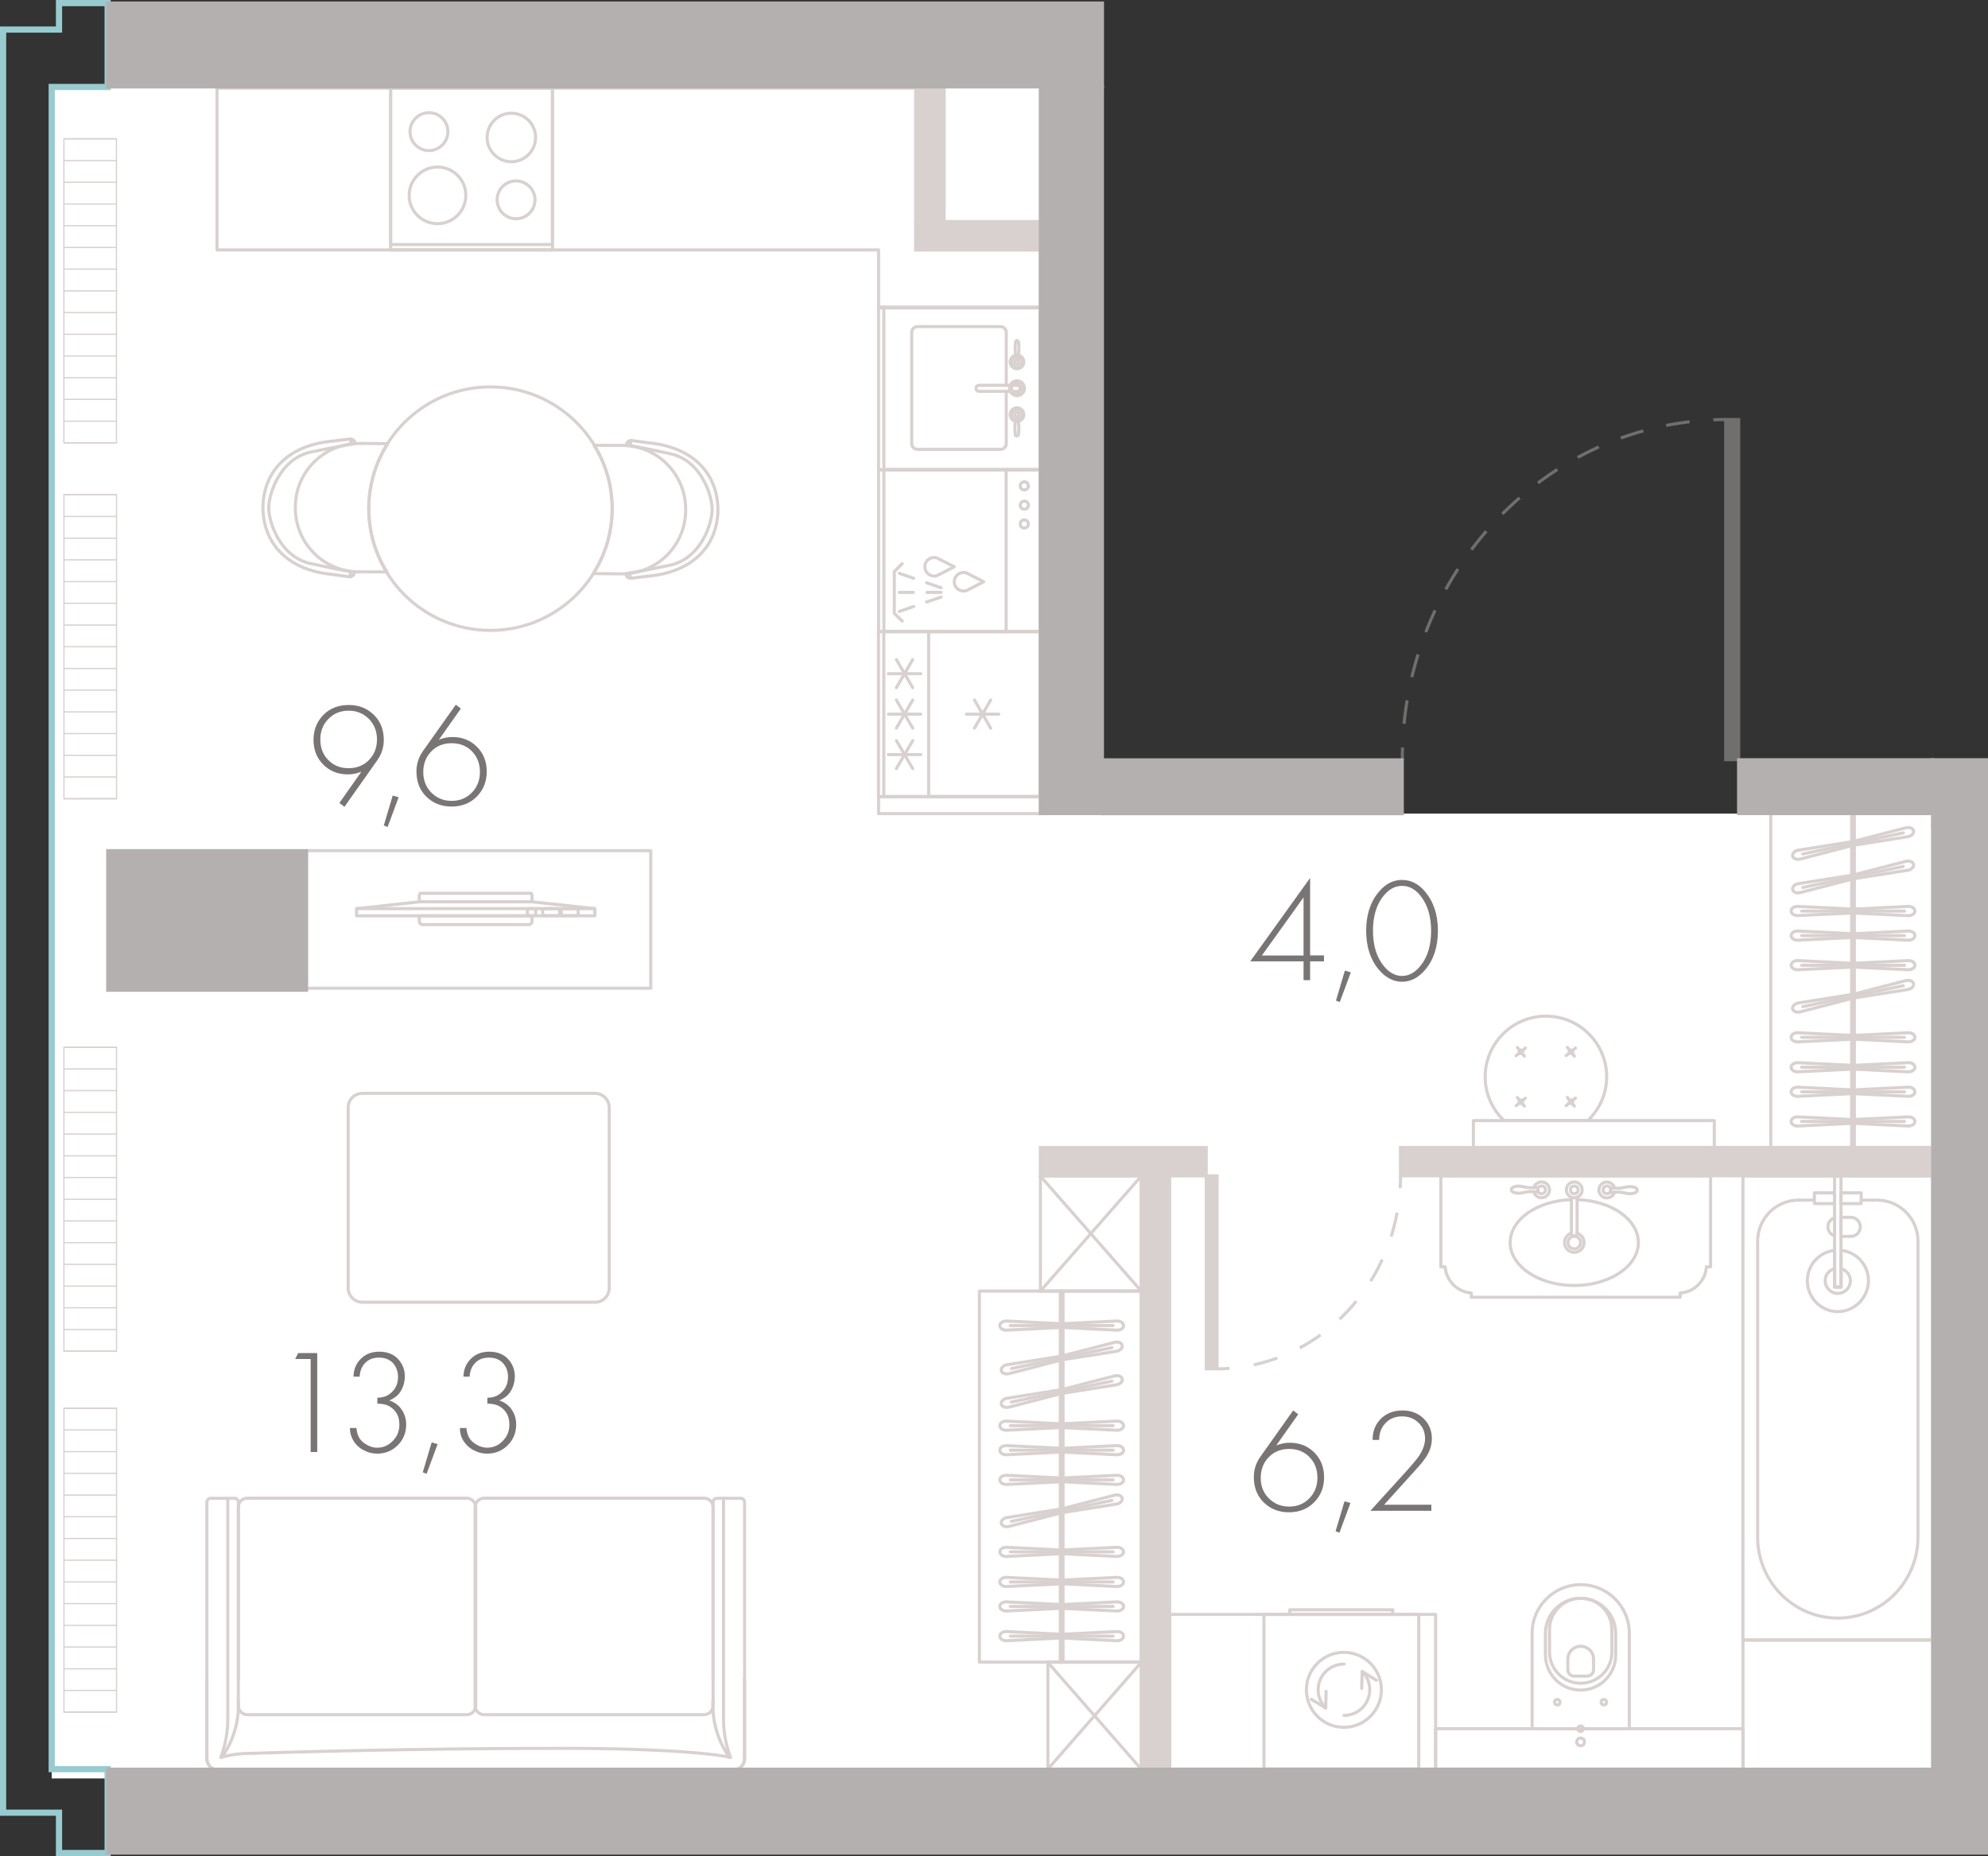 <?xml version="1.0" encoding="utf-8"?>
<!-- Generator: Adobe Illustrator 26.0.3, SVG Export Plug-In . SVG Version: 6.00 Build 0)  -->
<svg version="1.1" xmlns="http://www.w3.org/2000/svg" xmlns:xlink="http://www.w3.org/1999/xlink" x="0px" y="0px"
	 viewBox="0 0 160.68 150.02" enable-background="new 0 0 160.68 150.02" xml:space="preserve">
<rect x="0" y="0" width="160.68" height="150.02" fill="#333333" stroke="none"/>
<g id="fon">
</g>
<g id="flats">
	<polygon id="fl_1" fill="#FFFFFF" points="156.2,133.05 156.2,133.05 156.2,65.76 85.48,65.76 85.48,7.03 74.02,7.03 74.02,7.03 
		4.18,7.03 4.18,143.74 156.2,143.74 	"/>
</g>
<g id="elevator">
</g>
<g id="mebel">
	
		<rect x="79.16" y="104.35" transform="matrix(-1 -1.224647e-16 1.224647e-16 -1 171.4 238.689)" fill="none" stroke="#D8D1CF" stroke-width="0.25" stroke-linecap="round" stroke-linejoin="round" stroke-miterlimit="10" width="13.08" height="29.99"/>
	<g>
		<g>
			<g>
				
					<path fill="none" stroke="#D8D1CF" stroke-width="0.25" stroke-linecap="round" stroke-linejoin="round" stroke-miterlimit="10" d="
					M90.29,107.51l-4.49-0.22l-4.47,0.22c-0.29,0-0.52-0.16-0.52-0.37c0-0.2,0.23-0.37,0.52-0.37l4.49,0.22l4.47-0.22
					c0.29,0,0.52,0.16,0.52,0.37C90.82,107.35,90.58,107.51,90.29,107.51z"/>
				
					<line fill="none" stroke="#D8D1CF" stroke-width="0.25" stroke-linecap="round" stroke-linejoin="round" stroke-miterlimit="10" x1="89.97" y1="107.14" x2="81.66" y2="107.14"/>
				
					<line fill="none" stroke="#D8D1CF" stroke-width="0.25" stroke-linecap="round" stroke-linejoin="round" stroke-miterlimit="10" x1="85.8" y1="107.29" x2="85.8" y2="107"/>
			</g>
			<g>
				
					<path fill="none" stroke="#D8D1CF" stroke-width="0.25" stroke-linecap="round" stroke-linejoin="round" stroke-miterlimit="10" d="
					M90.29,119.98l-4.49-0.22l-4.47,0.22c-0.29,0-0.52-0.16-0.52-0.37s0.23-0.37,0.52-0.37l4.49,0.22l4.47-0.22
					c0.29,0,0.52,0.16,0.52,0.37C90.82,119.81,90.58,119.98,90.29,119.98z"/>
				
					<line fill="none" stroke="#D8D1CF" stroke-width="0.25" stroke-linecap="round" stroke-linejoin="round" stroke-miterlimit="10" x1="89.97" y1="119.61" x2="81.66" y2="119.61"/>
				
					<line fill="none" stroke="#D8D1CF" stroke-width="0.25" stroke-linecap="round" stroke-linejoin="round" stroke-miterlimit="10" x1="85.8" y1="119.76" x2="85.8" y2="119.46"/>
			</g>
			<g>
				
					<path fill="none" stroke="#D8D1CF" stroke-width="0.25" stroke-linecap="round" stroke-linejoin="round" stroke-miterlimit="10" d="
					M90.29,117.58l-4.49-0.22l-4.47,0.22c-0.29,0-0.52-0.16-0.52-0.37s0.23-0.37,0.52-0.37l4.49,0.22l4.47-0.22
					c0.29,0,0.52,0.16,0.52,0.37C90.82,117.41,90.58,117.58,90.29,117.58z"/>
				
					<line fill="none" stroke="#D8D1CF" stroke-width="0.25" stroke-linecap="round" stroke-linejoin="round" stroke-miterlimit="10" x1="89.97" y1="117.21" x2="81.66" y2="117.21"/>
				
					<line fill="none" stroke="#D8D1CF" stroke-width="0.25" stroke-linecap="round" stroke-linejoin="round" stroke-miterlimit="10" x1="85.8" y1="117.36" x2="85.8" y2="117.06"/>
			</g>
			<g>
				
					<path fill="none" stroke="#D8D1CF" stroke-width="0.25" stroke-linecap="round" stroke-linejoin="round" stroke-miterlimit="10" d="
					M90.29,115.6l-4.49-0.22l-4.47,0.22c-0.29,0-0.52-0.16-0.52-0.37s0.23-0.37,0.52-0.37l4.49,0.22l4.47-0.22
					c0.29,0,0.52,0.16,0.52,0.37C90.82,115.43,90.58,115.6,90.29,115.6z"/>
				
					<line fill="none" stroke="#D8D1CF" stroke-width="0.25" stroke-linecap="round" stroke-linejoin="round" stroke-miterlimit="10" x1="89.97" y1="115.23" x2="81.66" y2="115.23"/>
				
					<line fill="none" stroke="#D8D1CF" stroke-width="0.25" stroke-linecap="round" stroke-linejoin="round" stroke-miterlimit="10" x1="85.8" y1="115.38" x2="85.8" y2="115.08"/>
			</g>
			<g>
				
					<path fill="none" stroke="#D8D1CF" stroke-width="0.25" stroke-linecap="round" stroke-linejoin="round" stroke-miterlimit="10" d="
					M90.29,132.61l-4.49-0.22l-4.47,0.22c-0.29,0-0.52-0.16-0.52-0.37s0.23-0.37,0.52-0.37l4.49,0.22l4.47-0.22
					c0.29,0,0.52,0.16,0.52,0.37C90.82,132.44,90.58,132.61,90.29,132.61z"/>
				
					<line fill="none" stroke="#D8D1CF" stroke-width="0.25" stroke-linecap="round" stroke-linejoin="round" stroke-miterlimit="10" x1="89.97" y1="132.24" x2="81.66" y2="132.24"/>
				
					<line fill="none" stroke="#D8D1CF" stroke-width="0.25" stroke-linecap="round" stroke-linejoin="round" stroke-miterlimit="10" x1="85.8" y1="132.39" x2="85.8" y2="132.09"/>
			</g>
			<g>
				
					<path fill="none" stroke="#D8D1CF" stroke-width="0.25" stroke-linecap="round" stroke-linejoin="round" stroke-miterlimit="10" d="
					M90.29,130.21l-4.49-0.22l-4.47,0.22c-0.29,0-0.52-0.16-0.52-0.37s0.23-0.37,0.52-0.37l4.49,0.22l4.47-0.22
					c0.29,0,0.52,0.16,0.52,0.37C90.82,130.04,90.58,130.21,90.29,130.21z"/>
				
					<line fill="none" stroke="#D8D1CF" stroke-width="0.25" stroke-linecap="round" stroke-linejoin="round" stroke-miterlimit="10" x1="89.97" y1="129.84" x2="81.66" y2="129.84"/>
				
					<line fill="none" stroke="#D8D1CF" stroke-width="0.25" stroke-linecap="round" stroke-linejoin="round" stroke-miterlimit="10" x1="85.8" y1="129.99" x2="85.8" y2="129.69"/>
			</g>
			<g>
				
					<path fill="none" stroke="#D8D1CF" stroke-width="0.25" stroke-linecap="round" stroke-linejoin="round" stroke-miterlimit="10" d="
					M90.29,128.23l-4.49-0.22l-4.47,0.22c-0.29,0-0.52-0.16-0.52-0.37c0-0.2,0.23-0.37,0.52-0.37l4.49,0.22l4.47-0.22
					c0.29,0,0.52,0.16,0.52,0.37C90.82,128.06,90.58,128.23,90.29,128.23z"/>
				
					<line fill="none" stroke="#D8D1CF" stroke-width="0.25" stroke-linecap="round" stroke-linejoin="round" stroke-miterlimit="10" x1="89.97" y1="127.86" x2="81.66" y2="127.86"/>
				
					<line fill="none" stroke="#D8D1CF" stroke-width="0.25" stroke-linecap="round" stroke-linejoin="round" stroke-miterlimit="10" x1="85.8" y1="128.01" x2="85.8" y2="127.71"/>
			</g>
			<g>
				
					<path fill="none" stroke="#D8D1CF" stroke-width="0.25" stroke-linecap="round" stroke-linejoin="round" stroke-miterlimit="10" d="
					M90.29,125.8l-4.49-0.22l-4.47,0.22c-0.29,0-0.52-0.16-0.52-0.37c0-0.2,0.23-0.37,0.52-0.37l4.49,0.22l4.47-0.22
					c0.29,0,0.52,0.16,0.52,0.37C90.82,125.63,90.58,125.8,90.29,125.8z"/>
				
					<line fill="none" stroke="#D8D1CF" stroke-width="0.25" stroke-linecap="round" stroke-linejoin="round" stroke-miterlimit="10" x1="89.97" y1="125.43" x2="81.66" y2="125.43"/>
				
					<line fill="none" stroke="#D8D1CF" stroke-width="0.25" stroke-linecap="round" stroke-linejoin="round" stroke-miterlimit="10" x1="85.8" y1="125.58" x2="85.8" y2="125.28"/>
			</g>
			<g>
				
					<path fill="none" stroke="#D8D1CF" stroke-width="0.25" stroke-linecap="round" stroke-linejoin="round" stroke-miterlimit="10" d="
					M90.27,121.56l-4.43,0.7l-4.32,1.12c-0.28,0.06-0.55-0.05-0.59-0.25c-0.04-0.2,0.15-0.41,0.43-0.47l4.43-0.7l4.32-1.12
					c0.28-0.06,0.55,0.05,0.59,0.25C90.75,121.29,90.55,121.5,90.27,121.56z"/>
				
					<line fill="none" stroke="#D8D1CF" stroke-width="0.25" stroke-linecap="round" stroke-linejoin="round" stroke-miterlimit="10" x1="89.87" y1="121.27" x2="81.75" y2="122.96"/>
				
					<line fill="none" stroke="#D8D1CF" stroke-width="0.25" stroke-linecap="round" stroke-linejoin="round" stroke-miterlimit="10" x1="85.84" y1="122.26" x2="85.77" y2="121.97"/>
			</g>
			<g>
				
					<path fill="none" stroke="#D8D1CF" stroke-width="0.25" stroke-linecap="round" stroke-linejoin="round" stroke-miterlimit="10" d="
					M90.27,111.92l-4.43,0.7l-4.32,1.12c-0.28,0.06-0.55-0.05-0.59-0.25c-0.04-0.2,0.15-0.41,0.43-0.47l4.43-0.7l4.32-1.12
					c0.28-0.06,0.55,0.05,0.59,0.25C90.75,111.65,90.55,111.86,90.27,111.92z"/>
				
					<line fill="none" stroke="#D8D1CF" stroke-width="0.25" stroke-linecap="round" stroke-linejoin="round" stroke-miterlimit="10" x1="89.87" y1="111.63" x2="81.75" y2="113.32"/>
				
					<line fill="none" stroke="#D8D1CF" stroke-width="0.25" stroke-linecap="round" stroke-linejoin="round" stroke-miterlimit="10" x1="85.84" y1="112.62" x2="85.77" y2="112.33"/>
			</g>
			<g>
				
					<path fill="none" stroke="#D8D1CF" stroke-width="0.25" stroke-linecap="round" stroke-linejoin="round" stroke-miterlimit="10" d="
					M90.27,109.21l-4.43,0.7l-4.32,1.12c-0.28,0.06-0.55-0.05-0.59-0.25c-0.04-0.2,0.15-0.41,0.43-0.47l4.43-0.7l4.32-1.12
					c0.28-0.06,0.55,0.05,0.59,0.25C90.75,108.94,90.55,109.15,90.27,109.21z"/>
				
					<line fill="none" stroke="#D8D1CF" stroke-width="0.25" stroke-linecap="round" stroke-linejoin="round" stroke-miterlimit="10" x1="89.87" y1="108.92" x2="81.75" y2="110.61"/>
				
					<line fill="none" stroke="#D8D1CF" stroke-width="0.25" stroke-linecap="round" stroke-linejoin="round" stroke-miterlimit="10" x1="85.84" y1="109.91" x2="85.77" y2="109.62"/>
			</g>
		</g>
		<g>
			
				<line fill="none" stroke="#D8D1CF" stroke-width="0.25" stroke-linecap="round" stroke-linejoin="round" stroke-miterlimit="10" x1="85.7" y1="104.35" x2="85.7" y2="134.34"/>
			
				<line fill="none" stroke="#D8D1CF" stroke-width="0.25" stroke-linecap="round" stroke-linejoin="round" stroke-miterlimit="10" x1="85.92" y1="134.34" x2="85.92" y2="104.35"/>
		</g>
	</g>
	
		<rect x="143.12" y="65.76" transform="matrix(-1 -1.224647e-16 1.224647e-16 -1 299.323 158.507)" fill="none" stroke="#D8D1CF" stroke-width="0.25" stroke-linecap="round" stroke-linejoin="round" stroke-miterlimit="10" width="13.08" height="26.99"/>
	<g>
		<g>
			<g>
				
					<path fill="none" stroke="#D8D1CF" stroke-width="0.25" stroke-linecap="round" stroke-linejoin="round" stroke-miterlimit="10" d="
					M154.25,78.38l-4.49-0.22l-4.47,0.22c-0.29,0-0.52-0.16-0.52-0.37c0-0.2,0.23-0.37,0.52-0.37l4.49,0.22l4.47-0.22
					c0.29,0,0.52,0.16,0.52,0.37C154.78,78.22,154.54,78.38,154.25,78.38z"/>
				
					<line fill="none" stroke="#D8D1CF" stroke-width="0.25" stroke-linecap="round" stroke-linejoin="round" stroke-miterlimit="10" x1="153.93" y1="78.02" x2="145.62" y2="78.02"/>
				
					<line fill="none" stroke="#D8D1CF" stroke-width="0.25" stroke-linecap="round" stroke-linejoin="round" stroke-miterlimit="10" x1="149.77" y1="78.17" x2="149.77" y2="77.87"/>
			</g>
			<g>
				
					<path fill="none" stroke="#D8D1CF" stroke-width="0.25" stroke-linecap="round" stroke-linejoin="round" stroke-miterlimit="10" d="
					M154.25,75.99l-4.49-0.22l-4.47,0.22c-0.29,0-0.52-0.16-0.52-0.37c0-0.2,0.23-0.37,0.52-0.37l4.49,0.22l4.47-0.22
					c0.29,0,0.52,0.16,0.52,0.37C154.78,75.82,154.54,75.99,154.25,75.99z"/>
				
					<line fill="none" stroke="#D8D1CF" stroke-width="0.25" stroke-linecap="round" stroke-linejoin="round" stroke-miterlimit="10" x1="153.93" y1="75.62" x2="145.62" y2="75.62"/>
				
					<line fill="none" stroke="#D8D1CF" stroke-width="0.25" stroke-linecap="round" stroke-linejoin="round" stroke-miterlimit="10" x1="149.77" y1="75.77" x2="149.77" y2="75.47"/>
			</g>
			<g>
				
					<path fill="none" stroke="#D8D1CF" stroke-width="0.25" stroke-linecap="round" stroke-linejoin="round" stroke-miterlimit="10" d="
					M154.25,74.01l-4.49-0.22L145.29,74c-0.29,0-0.52-0.16-0.52-0.37s0.23-0.37,0.52-0.37l4.49,0.22l4.47-0.22
					c0.29,0,0.52,0.16,0.52,0.37C154.78,73.84,154.54,74.01,154.25,74.01z"/>
				
					<line fill="none" stroke="#D8D1CF" stroke-width="0.25" stroke-linecap="round" stroke-linejoin="round" stroke-miterlimit="10" x1="153.93" y1="73.64" x2="145.62" y2="73.64"/>
				
					<line fill="none" stroke="#D8D1CF" stroke-width="0.25" stroke-linecap="round" stroke-linejoin="round" stroke-miterlimit="10" x1="149.77" y1="73.79" x2="149.77" y2="73.49"/>
			</g>
			<g>
				
					<path fill="none" stroke="#D8D1CF" stroke-width="0.25" stroke-linecap="round" stroke-linejoin="round" stroke-miterlimit="10" d="
					M154.25,91.01l-4.49-0.22l-4.47,0.22c-0.29,0-0.52-0.16-0.52-0.37s0.23-0.37,0.52-0.37l4.49,0.22l4.47-0.22
					c0.29,0,0.52,0.16,0.52,0.37C154.78,90.85,154.54,91.01,154.25,91.01z"/>
				
					<line fill="none" stroke="#D8D1CF" stroke-width="0.25" stroke-linecap="round" stroke-linejoin="round" stroke-miterlimit="10" x1="153.93" y1="90.64" x2="145.62" y2="90.64"/>
				
					<line fill="none" stroke="#D8D1CF" stroke-width="0.25" stroke-linecap="round" stroke-linejoin="round" stroke-miterlimit="10" x1="149.77" y1="90.79" x2="149.77" y2="90.49"/>
			</g>
			<g>
				
					<path fill="none" stroke="#D8D1CF" stroke-width="0.25" stroke-linecap="round" stroke-linejoin="round" stroke-miterlimit="10" d="
					M154.25,88.61l-4.49-0.22l-4.47,0.22c-0.29,0-0.52-0.16-0.52-0.37c0-0.2,0.23-0.37,0.52-0.37l4.49,0.22l4.47-0.22
					c0.29,0,0.52,0.16,0.52,0.37C154.78,88.45,154.54,88.61,154.25,88.61z"/>
				
					<line fill="none" stroke="#D8D1CF" stroke-width="0.25" stroke-linecap="round" stroke-linejoin="round" stroke-miterlimit="10" x1="153.93" y1="88.25" x2="145.62" y2="88.25"/>
				
					<line fill="none" stroke="#D8D1CF" stroke-width="0.25" stroke-linecap="round" stroke-linejoin="round" stroke-miterlimit="10" x1="149.77" y1="88.39" x2="149.77" y2="88.1"/>
			</g>
			<g>
				
					<path fill="none" stroke="#D8D1CF" stroke-width="0.25" stroke-linecap="round" stroke-linejoin="round" stroke-miterlimit="10" d="
					M154.25,86.63l-4.49-0.22l-4.47,0.22c-0.29,0-0.52-0.16-0.52-0.37s0.23-0.37,0.52-0.37l4.49,0.22l4.47-0.22
					c0.29,0,0.52,0.16,0.52,0.37C154.78,86.47,154.54,86.63,154.25,86.63z"/>
				
					<line fill="none" stroke="#D8D1CF" stroke-width="0.25" stroke-linecap="round" stroke-linejoin="round" stroke-miterlimit="10" x1="153.93" y1="86.26" x2="145.62" y2="86.26"/>
				
					<line fill="none" stroke="#D8D1CF" stroke-width="0.25" stroke-linecap="round" stroke-linejoin="round" stroke-miterlimit="10" x1="149.77" y1="86.41" x2="149.77" y2="86.12"/>
			</g>
			<g>
				
					<path fill="none" stroke="#D8D1CF" stroke-width="0.25" stroke-linecap="round" stroke-linejoin="round" stroke-miterlimit="10" d="
					M154.25,84.21l-4.49-0.22l-4.47,0.22c-0.29,0-0.52-0.16-0.52-0.37s0.23-0.37,0.52-0.37l4.49,0.22l4.47-0.22
					c0.29,0,0.52,0.16,0.52,0.37C154.78,84.04,154.54,84.21,154.25,84.21z"/>
				
					<line fill="none" stroke="#D8D1CF" stroke-width="0.25" stroke-linecap="round" stroke-linejoin="round" stroke-miterlimit="10" x1="153.93" y1="83.84" x2="145.62" y2="83.84"/>
				
					<line fill="none" stroke="#D8D1CF" stroke-width="0.25" stroke-linecap="round" stroke-linejoin="round" stroke-miterlimit="10" x1="149.77" y1="83.99" x2="149.77" y2="83.69"/>
			</g>
			<g>
				
					<path fill="none" stroke="#D8D1CF" stroke-width="0.25" stroke-linecap="round" stroke-linejoin="round" stroke-miterlimit="10" d="
					M154.23,79.97l-4.43,0.7l-4.32,1.12c-0.28,0.06-0.55-0.05-0.59-0.25c-0.04-0.2,0.15-0.41,0.43-0.47l4.43-0.7l4.32-1.12
					c0.28-0.06,0.55,0.05,0.59,0.25C154.71,79.7,154.52,79.91,154.23,79.97z"/>
				
					<line fill="none" stroke="#D8D1CF" stroke-width="0.25" stroke-linecap="round" stroke-linejoin="round" stroke-miterlimit="10" x1="153.83" y1="79.67" x2="145.71" y2="81.36"/>
				
					<line fill="none" stroke="#D8D1CF" stroke-width="0.25" stroke-linecap="round" stroke-linejoin="round" stroke-miterlimit="10" x1="149.8" y1="80.67" x2="149.73" y2="80.37"/>
			</g>
			<g>
				
					<path fill="none" stroke="#D8D1CF" stroke-width="0.25" stroke-linecap="round" stroke-linejoin="round" stroke-miterlimit="10" d="
					M154.23,70.33l-4.43,0.7l-4.32,1.12c-0.28,0.06-0.55-0.05-0.59-0.25c-0.04-0.2,0.15-0.41,0.43-0.47l4.43-0.7l4.32-1.12
					c0.28-0.06,0.55,0.05,0.59,0.25C154.71,70.06,154.52,70.27,154.23,70.33z"/>
				
					<line fill="none" stroke="#D8D1CF" stroke-width="0.25" stroke-linecap="round" stroke-linejoin="round" stroke-miterlimit="10" x1="153.83" y1="70.03" x2="145.71" y2="71.73"/>
				
					<line fill="none" stroke="#D8D1CF" stroke-width="0.25" stroke-linecap="round" stroke-linejoin="round" stroke-miterlimit="10" x1="149.8" y1="71.03" x2="149.73" y2="70.73"/>
			</g>
			<g>
				
					<path fill="none" stroke="#D8D1CF" stroke-width="0.25" stroke-linecap="round" stroke-linejoin="round" stroke-miterlimit="10" d="
					M154.23,67.62l-4.43,0.7l-4.32,1.12c-0.28,0.06-0.55-0.05-0.59-0.25c-0.04-0.2,0.15-0.41,0.43-0.47l4.43-0.7l4.32-1.12
					c0.28-0.06,0.55,0.05,0.59,0.25C154.71,67.35,154.52,67.56,154.23,67.62z"/>
				
					<line fill="none" stroke="#D8D1CF" stroke-width="0.25" stroke-linecap="round" stroke-linejoin="round" stroke-miterlimit="10" x1="153.83" y1="67.32" x2="145.71" y2="69.02"/>
				
					<line fill="none" stroke="#D8D1CF" stroke-width="0.25" stroke-linecap="round" stroke-linejoin="round" stroke-miterlimit="10" x1="149.8" y1="68.32" x2="149.73" y2="68.02"/>
			</g>
		</g>
		<g>
			
				<line fill="none" stroke="#D8D1CF" stroke-width="0.25" stroke-linecap="round" stroke-linejoin="round" stroke-miterlimit="10" x1="149.66" y1="65.92" x2="149.66" y2="92.75"/>
			
				<line fill="none" stroke="#D8D1CF" stroke-width="0.25" stroke-linecap="round" stroke-linejoin="round" stroke-miterlimit="10" x1="149.88" y1="92.75" x2="149.88" y2="65.92"/>
		</g>
	</g>
	
		<rect x="126.82" y="128.94" transform="matrix(3.892702e-12 1 -1 3.892702e-12 269.814 12.903)" fill="none" stroke="#D8D1CF" stroke-width="0.25" stroke-linecap="round" stroke-linejoin="round" stroke-miterlimit="10" width="3.27" height="24.84"/>
	
		<rect x="143.18" y="130.25" transform="matrix(6.783846e-13 1 -1 6.783846e-13 286.454 -10.625)" fill="none" stroke="#D8D1CF" stroke-width="0.25" stroke-linecap="round" stroke-linejoin="round" stroke-miterlimit="10" width="10.72" height="15.33"/>
	<g>
		
			<path fill="none" stroke="#D8D1CF" stroke-width="0.25" stroke-linecap="round" stroke-linejoin="round" stroke-miterlimit="10" d="
			M123.83,139.72v-7.71c0-2.17,1.76-3.93,3.93-3.93c2.17,0,3.93,1.76,3.93,3.93v7.71H123.83z"/>
		
			<path fill="none" stroke="#D8D1CF" stroke-width="0.25" stroke-linecap="round" stroke-linejoin="round" stroke-miterlimit="10" d="
			M130.59,133.76v-1.74c0-1.57-1.27-2.84-2.84-2.84l0,0c-1.57,0-2.84,1.27-2.84,2.84v1.74c0,1.57,1.27,2.84,2.84,2.84h0
			C129.32,136.6,130.59,135.33,130.59,133.76z"/>
		
			<path fill="none" stroke="#D8D1CF" stroke-width="0.25" stroke-linecap="round" stroke-linejoin="round" stroke-miterlimit="10" d="
			M130.28,133.53v-1.83c0-1.39-1.13-2.52-2.52-2.52l0,0c-1.39,0-2.52,1.13-2.52,2.52v1.83c0,1.39,1.13,2.52,2.52,2.52h0
			C129.15,136.05,130.28,134.92,130.28,133.53z"/>
		
			<path fill="none" stroke="#D8D1CF" stroke-width="0.25" stroke-linecap="round" stroke-linejoin="round" stroke-miterlimit="10" d="
			M126.72,134.96v-0.43v-0.31v-0.12c0-0.57,0.46-1.04,1.04-1.04c0.57,0,1.04,0.46,1.04,1.04v0.12v0.31v0.43
			c0,0.28-0.23,0.51-0.51,0.51h-1.06C126.94,135.47,126.72,135.24,126.72,134.96z"/>
		
			<circle fill="none" stroke="#D8D1CF" stroke-width="0.25" stroke-linecap="round" stroke-linejoin="round" stroke-miterlimit="10" cx="127.75" cy="140.79" r="0.31"/>
		
			<circle fill="none" stroke="#D8D1CF" stroke-width="0.25" stroke-linecap="round" stroke-linejoin="round" stroke-miterlimit="10" cx="127.75" cy="139.72" r="0.22"/>
		
			<circle fill="none" stroke="#D8D1CF" stroke-width="0.25" stroke-linecap="round" stroke-linejoin="round" stroke-miterlimit="10" cx="129.63" cy="137.58" r="0.22"/>
		
			<circle fill="none" stroke="#D8D1CF" stroke-width="0.25" stroke-linecap="round" stroke-linejoin="round" stroke-miterlimit="10" cx="125.87" cy="137.58" r="0.22"/>
	</g>
	<g>
		
			<rect x="129.78" y="106.13" transform="matrix(6.123234e-17 -1 1 6.123234e-17 34.743 262.336)" fill="none" stroke="#D8D1CF" stroke-width="0.25" stroke-linecap="round" stroke-linejoin="round" stroke-miterlimit="10" width="37.51" height="15.33"/>
		<g>
			
				<path fill="none" stroke="#D8D1CF" stroke-width="0.25" stroke-linecap="round" stroke-linejoin="round" stroke-miterlimit="10" d="
				M150.43,97h1.29c1.82,0,3.3,1.49,3.3,3.33v14.09v1.21v8.6c0,3.62-2.9,6.55-6.48,6.55h0c-3.58,0-6.48-2.93-6.48-6.55v-8.6v-1.21
				v-14.09c0-1.84,1.48-3.33,3.3-3.33h1.29"/>
			
				<rect x="144.05" y="99.27" transform="matrix(-1.836970e-16 1 -1 -1.836970e-16 248.068 -49.011)" fill="none" stroke="#D8D1CF" stroke-width="0.25" stroke-linecap="round" stroke-linejoin="round" stroke-miterlimit="10" width="8.98" height="0.52"/>
			<g>
				
					<rect x="148.8" y="96.41" fill="none" stroke="#D8D1CF" stroke-width="0.25" stroke-linecap="round" stroke-linejoin="round" stroke-miterlimit="10" width="1.63" height="0.87"/>
				
					<rect x="146.65" y="96.41" fill="none" stroke="#D8D1CF" stroke-width="0.25" stroke-linecap="round" stroke-linejoin="round" stroke-miterlimit="10" width="1.63" height="0.87"/>
			</g>
			<g>
				
					<path fill="none" stroke="#D8D1CF" stroke-width="0.25" stroke-linecap="round" stroke-linejoin="round" stroke-miterlimit="10" d="
					M148.28,99.89c-0.31-0.1-0.54-0.38-0.54-0.73c0-0.35,0.23-0.63,0.54-0.73V99.89z"/>
				
					<path fill="none" stroke="#D8D1CF" stroke-width="0.25" stroke-linecap="round" stroke-linejoin="round" stroke-miterlimit="10" d="
					M149.6,99.93h-0.8v-1.54h0.8c0.42,0,0.76,0.35,0.76,0.77C150.36,99.59,150.02,99.93,149.6,99.93z"/>
			</g>
			
				<path fill="none" stroke="#D8D1CF" stroke-width="0.25" stroke-linecap="round" stroke-linejoin="round" stroke-miterlimit="10" d="
				M148.54,106.01c-1.36,0-2.46-1.12-2.46-2.49c0-1.29,0.97-2.33,2.21-2.46v2.97h0.52v-2.97c1.24,0.13,2.21,1.18,2.21,2.46
				C151,104.89,149.9,106.01,148.54,106.01z"/>
			
				<path fill="none" stroke="#D8D1CF" stroke-width="0.25" stroke-linecap="round" stroke-linejoin="round" stroke-miterlimit="10" d="
				M148.54,104.54c-0.56,0-1.02-0.46-1.02-1.03c0-0.47,0.32-0.86,0.76-0.97v1.48h0.52v-1.48c0.43,0.12,0.76,0.5,0.76,0.97
				C149.55,104.08,149.1,104.54,148.54,104.54z"/>
		</g>
	</g>
	<g>
		
			<path fill="none" stroke="#D8D1CF" stroke-width="0.25" stroke-linecap="round" stroke-linejoin="round" stroke-miterlimit="10" d="
			M116.8,102.39c0.09,1.13,0.99,2.03,2.12,2.12v0.34h16.88v-0.34c1.14-0.08,2.04-0.98,2.12-2.12h0.34v-7.35h-1.52v0h-18.76v0h-1.52
			v7.35H116.8z"/>
		<g>
			
				<circle fill="none" stroke="#D8D1CF" stroke-width="0.25" stroke-linecap="round" stroke-linejoin="round" stroke-miterlimit="10" cx="127.24" cy="96.17" r="0.64"/>
			
				<path fill="none" stroke="#D8D1CF" stroke-width="0.25" stroke-linecap="round" stroke-linejoin="round" stroke-miterlimit="10" d="
				M127.47,99.67c0.32,0.1,0.56,0.4,0.56,0.76c0,0.44-0.35,0.79-0.79,0.79s-0.79-0.35-0.79-0.79c0-0.36,0.24-0.66,0.56-0.76"/>
			
				<path fill="none" stroke="#D8D1CF" stroke-width="0.25" stroke-linecap="round" stroke-linejoin="round" stroke-miterlimit="10" d="
				M127.47,96.82v2.86c0,0.13-0.1,0.23-0.23,0.23l0,0c-0.13,0-0.23-0.1-0.23-0.23v-2.9"/>
			
				<circle fill="none" stroke="#D8D1CF" stroke-width="0.25" stroke-linecap="round" stroke-linejoin="round" stroke-miterlimit="10" cx="127.24" cy="96.17" r="0.31"/>
			<g>
				
					<circle fill="none" stroke="#D8D1CF" stroke-width="0.25" stroke-linecap="round" stroke-linejoin="round" stroke-miterlimit="10" cx="124.6" cy="96.17" r="0.31"/>
				
					<path fill="none" stroke="#D8D1CF" stroke-width="0.25" stroke-linecap="round" stroke-linejoin="round" stroke-miterlimit="10" d="
					M122.15,96.15c0-0.17,0.26-0.28,0.58-0.28s0.6,0.13,0.98,0.13c0.22,0,0.59-0.03,0.59-0.03l0,0.37c0,0-0.36-0.03-0.59-0.03
					c-0.37,0-0.66,0.13-0.98,0.13s-0.58-0.11-0.58-0.28L122.15,96.15z"/>
				
					<path fill="none" stroke="#D8D1CF" stroke-width="0.25" stroke-linecap="round" stroke-linejoin="round" stroke-miterlimit="10" d="
					M123.98,95.99c0.08-0.27,0.32-0.46,0.62-0.46c0.35,0,0.64,0.29,0.64,0.64c0,0.35-0.29,0.64-0.64,0.64
					c-0.3,0-0.56-0.21-0.62-0.49"/>
				
					<circle fill="none" stroke="#D8D1CF" stroke-width="0.25" stroke-linecap="round" stroke-linejoin="round" stroke-miterlimit="10" cx="129.88" cy="96.17" r="0.31"/>
				
					<path fill="none" stroke="#D8D1CF" stroke-width="0.25" stroke-linecap="round" stroke-linejoin="round" stroke-miterlimit="10" d="
					M132.33,96.2c0,0.17-0.26,0.28-0.58,0.28s-0.6-0.13-0.98-0.13c-0.22,0-0.59,0.03-0.59,0.03l0-0.37c0,0,0.36,0.03,0.59,0.03
					c0.37,0,0.66-0.13,0.98-0.13c0.32,0,0.58,0.11,0.58,0.28L132.33,96.2z"/>
				
					<path fill="none" stroke="#D8D1CF" stroke-width="0.25" stroke-linecap="round" stroke-linejoin="round" stroke-miterlimit="10" d="
					M130.49,96.36c-0.08,0.27-0.32,0.46-0.62,0.46c-0.35,0-0.64-0.29-0.64-0.64c0-0.35,0.29-0.64,0.64-0.64
					c0.3,0,0.56,0.21,0.62,0.49"/>
			</g>
			
				<circle fill="none" stroke="#D8D1CF" stroke-width="0.25" stroke-linecap="round" stroke-linejoin="round" stroke-miterlimit="10" cx="127.24" cy="100.43" r="0.51"/>
			
				<path fill="none" stroke="#D8D1CF" stroke-width="0.25" stroke-linecap="round" stroke-linejoin="round" stroke-miterlimit="10" d="
				M127.47,96.96c2.76,0.08,4.95,1.6,4.95,3.47c0,1.92-2.32,3.47-5.18,3.47s-5.18-1.55-5.18-3.47c0-1.87,2.2-3.39,4.95-3.47"/>
		</g>
	</g>
	<g>
		
			<rect x="102.16" y="130.48" fill="none" stroke="#D8D1CF" stroke-width="0.25" stroke-linecap="round" stroke-linejoin="round" stroke-miterlimit="10" width="12.51" height="12.51"/>
		
			<circle fill="none" stroke="#D8D1CF" stroke-width="0.25" stroke-linecap="round" stroke-linejoin="round" stroke-miterlimit="10" cx="108.62" cy="136.58" r="3.03"/>
		
			<rect x="104.24" y="130.11" fill="none" stroke="#D8D1CF" stroke-width="0.25" stroke-linecap="round" stroke-linejoin="round" stroke-miterlimit="10" width="8.33" height="0.37"/>
		
			<path fill="none" stroke="#D8D1CF" stroke-width="0.25" stroke-linecap="round" stroke-linejoin="round" stroke-miterlimit="10" d="
			M110.1,135.1c0.39,0.39,0.61,0.92,0.61,1.47c0,1.15-0.93,2.08-2.08,2.08"/>
		
			<polyline fill="none" stroke="#D8D1CF" stroke-width="0.25" stroke-linecap="round" stroke-linejoin="round" stroke-miterlimit="10" points="
			110.06,136.46 110.1,135.1 111.25,135.81 		"/>
		
			<path fill="none" stroke="#D8D1CF" stroke-width="0.25" stroke-linecap="round" stroke-linejoin="round" stroke-miterlimit="10" d="
			M107.15,138.05c-0.39-0.39-0.61-0.92-0.61-1.47c0-1.15,0.93-2.08,2.09-2.08"/>
		
			<polyline fill="none" stroke="#D8D1CF" stroke-width="0.25" stroke-linecap="round" stroke-linejoin="round" stroke-miterlimit="10" points="
			107.18,136.7 107.15,138.05 105.99,137.35 		"/>
	</g>
	<g>
		
			<rect x="70.87" y="51.18" transform="matrix(-1.345414e-10 1 -1 -1.345414e-10 135.264 -19.827)" fill="none" stroke="#D8D1CF" stroke-width="0.25" stroke-linecap="round" stroke-linejoin="round" stroke-miterlimit="10" width="13.34" height="13.08"/>
		
			<rect x="71.09" y="51.4" transform="matrix(-1.345414e-10 1 -1 -1.345414e-10 135.482 -20.046)" fill="none" stroke="#D8D1CF" stroke-width="0.25" stroke-linecap="round" stroke-linejoin="round" stroke-miterlimit="10" width="13.34" height="12.65"/>
		<g>
			
				<line fill="none" stroke="#D8D1CF" stroke-width="0.25" stroke-linecap="round" stroke-linejoin="round" stroke-miterlimit="10" x1="80.73" y1="57.72" x2="78.11" y2="57.72"/>
			
				<line fill="none" stroke="#D8D1CF" stroke-width="0.25" stroke-linecap="round" stroke-linejoin="round" stroke-miterlimit="10" x1="80.07" y1="58.85" x2="78.76" y2="56.58"/>
			
				<line fill="none" stroke="#D8D1CF" stroke-width="0.25" stroke-linecap="round" stroke-linejoin="round" stroke-miterlimit="10" x1="78.76" y1="58.85" x2="80.07" y2="56.58"/>
		</g>
		<g>
			<g>
				
					<line fill="none" stroke="#D8D1CF" stroke-width="0.25" stroke-linecap="round" stroke-linejoin="round" stroke-miterlimit="10" x1="74.42" y1="60.99" x2="71.8" y2="60.99"/>
				
					<line fill="none" stroke="#D8D1CF" stroke-width="0.25" stroke-linecap="round" stroke-linejoin="round" stroke-miterlimit="10" x1="73.77" y1="62.12" x2="72.45" y2="59.86"/>
				
					<line fill="none" stroke="#D8D1CF" stroke-width="0.25" stroke-linecap="round" stroke-linejoin="round" stroke-miterlimit="10" x1="72.45" y1="62.12" x2="73.77" y2="59.86"/>
			</g>
			<g>
				
					<line fill="none" stroke="#D8D1CF" stroke-width="0.25" stroke-linecap="round" stroke-linejoin="round" stroke-miterlimit="10" x1="74.42" y1="57.72" x2="71.8" y2="57.72"/>
				
					<line fill="none" stroke="#D8D1CF" stroke-width="0.25" stroke-linecap="round" stroke-linejoin="round" stroke-miterlimit="10" x1="73.77" y1="58.85" x2="72.45" y2="56.58"/>
				
					<line fill="none" stroke="#D8D1CF" stroke-width="0.25" stroke-linecap="round" stroke-linejoin="round" stroke-miterlimit="10" x1="72.45" y1="58.85" x2="73.77" y2="56.58"/>
			</g>
			<g>
				
					<line fill="none" stroke="#D8D1CF" stroke-width="0.25" stroke-linecap="round" stroke-linejoin="round" stroke-miterlimit="10" x1="74.42" y1="54.45" x2="71.8" y2="54.45"/>
				
					<line fill="none" stroke="#D8D1CF" stroke-width="0.25" stroke-linecap="round" stroke-linejoin="round" stroke-miterlimit="10" x1="73.77" y1="55.58" x2="72.45" y2="53.31"/>
				
					<line fill="none" stroke="#D8D1CF" stroke-width="0.25" stroke-linecap="round" stroke-linejoin="round" stroke-miterlimit="10" x1="72.45" y1="55.58" x2="73.77" y2="53.31"/>
			</g>
		</g>
		
			<rect x="72.9" y="53.2" transform="matrix(-1.345414e-10 1 -1 -1.345414e-10 137.289 -21.852)" fill="none" stroke="#D8D1CF" stroke-width="0.25" stroke-linecap="round" stroke-linejoin="round" stroke-miterlimit="10" width="13.34" height="9.03"/>
	</g>
	<g>
		<g>
			
				<rect x="31.57" y="7.11" transform="matrix(-1 -1.224647e-16 1.224647e-16 -1 76.224 27.31)" fill="none" stroke="#D8D1CF" stroke-width="0.25" stroke-linecap="round" stroke-linejoin="round" stroke-miterlimit="10" width="13.08" height="13.08"/>
			
				<rect x="31.57" y="7.11" transform="matrix(-1 -1.224647e-16 1.224647e-16 -1 76.224 26.874)" fill="none" stroke="#D8D1CF" stroke-width="0.25" stroke-linecap="round" stroke-linejoin="round" stroke-miterlimit="10" width="13.08" height="12.65"/>
		</g>
		
			<path fill="none" stroke="#D8D1CF" stroke-width="0.25" stroke-linecap="round" stroke-linejoin="round" stroke-miterlimit="10" d="
			M36.2,10.64c0,0.84-0.68,1.53-1.53,1.53c-0.84,0-1.53-0.68-1.53-1.53c0-0.84,0.68-1.53,1.53-1.53C35.52,9.11,36.2,9.8,36.2,10.64"
			/>
		
			<path fill="none" stroke="#D8D1CF" stroke-width="0.25" stroke-linecap="round" stroke-linejoin="round" stroke-miterlimit="10" d="
			M43.24,16.15c0,0.84-0.68,1.53-1.53,1.53c-0.84,0-1.53-0.68-1.53-1.53c0-0.84,0.68-1.53,1.53-1.53
			C42.55,14.63,43.24,15.31,43.24,16.15"/>
		
			<path fill="none" stroke="#D8D1CF" stroke-width="0.25" stroke-linecap="round" stroke-linejoin="round" stroke-miterlimit="10" d="
			M43.29,11.11c0,1.08-0.88,1.96-1.96,1.96c-1.08,0-1.96-0.88-1.96-1.96c0-1.08,0.88-1.96,1.96-1.96
			C42.41,9.15,43.29,10.03,43.29,11.11"/>
		
			<path fill="none" stroke="#D8D1CF" stroke-width="0.25" stroke-linecap="round" stroke-linejoin="round" stroke-miterlimit="10" d="
			M37.65,15.79c0,1.26-1.03,2.29-2.29,2.29c-1.26,0-2.29-1.02-2.29-2.29c0-1.26,1.03-2.29,2.29-2.29
			C36.63,13.5,37.65,14.53,37.65,15.79"/>
	</g>
	<g>
		<g>
			
				<rect x="71.01" y="37.96" transform="matrix(1.796534e-10 1 -1 1.796534e-10 122.051 -33.041)" fill="none" stroke="#D8D1CF" stroke-width="0.25" stroke-linecap="round" stroke-linejoin="round" stroke-miterlimit="10" width="13.08" height="13.08"/>
			
				<rect x="71.22" y="38.18" transform="matrix(1.796534e-10 1 -1 1.796534e-10 122.269 -33.26)" fill="none" stroke="#D8D1CF" stroke-width="0.25" stroke-linecap="round" stroke-linejoin="round" stroke-miterlimit="10" width="13.08" height="12.65"/>
		</g>
		
			<path fill="none" stroke="#D8D1CF" stroke-width="0.25" stroke-linecap="round" stroke-linejoin="round" stroke-miterlimit="10" d="
			M82.79,39.6c-0.18,0-0.33-0.14-0.33-0.33c0-0.18,0.15-0.33,0.33-0.33c0.18,0,0.33,0.15,0.33,0.33
			C83.12,39.46,82.97,39.6,82.79,39.6"/>
		
			<path fill="none" stroke="#D8D1CF" stroke-width="0.25" stroke-linecap="round" stroke-linejoin="round" stroke-miterlimit="10" d="
			M82.79,41.16c-0.18,0-0.33-0.15-0.33-0.33c0-0.18,0.15-0.33,0.33-0.33c0.18,0,0.33,0.15,0.33,0.33
			C83.12,41.02,82.97,41.16,82.79,41.16"/>
		
			<path fill="none" stroke="#D8D1CF" stroke-width="0.25" stroke-linecap="round" stroke-linejoin="round" stroke-miterlimit="10" d="
			M82.79,42.68c-0.18,0-0.33-0.14-0.33-0.33c0-0.18,0.15-0.33,0.33-0.33c0.18,0,0.33,0.14,0.33,0.33
			C83.12,42.54,82.97,42.68,82.79,42.68"/>
		
			<line fill="none" stroke="#D8D1CF" stroke-width="0.25" stroke-linecap="round" stroke-linejoin="round" stroke-miterlimit="10" x1="81.32" y1="37.96" x2="81.32" y2="51.05"/>
		<g>
			<g>
				
					<polyline fill="none" stroke="#D8D1CF" stroke-width="0.25" stroke-linecap="round" stroke-linejoin="round" stroke-miterlimit="10" points="
					72.92,45.56 72.28,46.2 72.28,49.57 72.92,50.2 				"/>
				
					<line fill="none" stroke="#D8D1CF" stroke-width="0.25" stroke-linecap="round" stroke-linejoin="round" stroke-miterlimit="10" x1="72.69" y1="47.88" x2="73.82" y2="47.88"/>
				
					<line fill="none" stroke="#D8D1CF" stroke-width="0.25" stroke-linecap="round" stroke-linejoin="round" stroke-miterlimit="10" x1="74.92" y1="47.88" x2="76.06" y2="47.88"/>
				
					<line fill="none" stroke="#D8D1CF" stroke-width="0.25" stroke-linecap="round" stroke-linejoin="round" stroke-miterlimit="10" x1="76.06" y1="47.51" x2="74.89" y2="47.1"/>
				
					<line fill="none" stroke="#D8D1CF" stroke-width="0.25" stroke-linecap="round" stroke-linejoin="round" stroke-miterlimit="10" x1="73.85" y1="46.74" x2="72.69" y2="46.34"/>
				
					<line fill="none" stroke="#D8D1CF" stroke-width="0.25" stroke-linecap="round" stroke-linejoin="round" stroke-miterlimit="10" x1="76.06" y1="48.26" x2="74.89" y2="48.66"/>
				
					<line fill="none" stroke="#D8D1CF" stroke-width="0.25" stroke-linecap="round" stroke-linejoin="round" stroke-miterlimit="10" x1="73.85" y1="49.02" x2="72.69" y2="49.42"/>
			</g>
			
				<path fill="none" stroke="#D8D1CF" stroke-width="0.25" stroke-linecap="round" stroke-linejoin="round" stroke-miterlimit="10" d="
				M75.72,46.53c-0.07,0.02-0.14,0.03-0.22,0.03c-0.41,0-0.75-0.33-0.75-0.75s0.33-0.75,0.75-0.75c0.08,0,0.15,0.01,0.22,0.03
				l1.41,0.72L75.72,46.53z"/>
			
				<path fill="none" stroke="#D8D1CF" stroke-width="0.25" stroke-linecap="round" stroke-linejoin="round" stroke-miterlimit="10" d="
				M78.1,47.74c-0.07,0.02-0.14,0.03-0.22,0.03c-0.41,0-0.75-0.33-0.75-0.75c0-0.41,0.33-0.75,0.75-0.75c0.08,0,0.15,0.01,0.22,0.03
				l1.41,0.72L78.1,47.74z"/>
		</g>
	</g>
	<g>
		<g>
			
				<rect x="71.01" y="24.88" transform="matrix(-1.795152e-10 1 -1 -1.795152e-10 108.969 -46.123)" fill="none" stroke="#D8D1CF" stroke-width="0.25" stroke-linecap="round" stroke-linejoin="round" stroke-miterlimit="10" width="13.08" height="13.08"/>
			
				<rect x="71.22" y="25.1" transform="matrix(-1.795152e-10 1 -1 -1.795152e-10 109.187 -46.341)" fill="none" stroke="#D8D1CF" stroke-width="0.25" stroke-linecap="round" stroke-linejoin="round" stroke-miterlimit="10" width="13.08" height="12.65"/>
		</g>
		<g>
			
				<path fill="none" stroke="#D8D1CF" stroke-width="0.25" stroke-linecap="round" stroke-linejoin="round" stroke-miterlimit="10" d="
				M82.25,33.67c0.06,0.3,0.1,0.61,0.1,0.93c0,0.19-0.01,0.39-0.04,0.58c-0.03,0.04-0.07,0.06-0.12,0.06
				c-0.05,0-0.09-0.02-0.12-0.06c-0.03-0.19-0.04-0.39-0.04-0.58c0-0.31,0.03-0.62,0.1-0.93"/>
			
				<path fill="none" stroke="#D8D1CF" stroke-width="0.25" stroke-linecap="round" stroke-linejoin="round" stroke-miterlimit="10" d="
				M81.33,31.64v4.22c0,0.25-0.21,0.46-0.46,0.46h-6.72c-0.25,0-0.46-0.21-0.46-0.46v-9c0-0.25,0.21-0.46,0.46-0.46h6.72
				c0.25,0,0.46,0.21,0.46,0.46v4.29"/>
			
				<path fill="none" stroke="#D8D1CF" stroke-width="0.25" stroke-linecap="round" stroke-linejoin="round" stroke-miterlimit="10" d="
				M82.45,31.37v0.03c0,0.13-0.1,0.23-0.23,0.23h-3.1c-0.13,0-0.23-0.1-0.23-0.23v-0.03c0-0.13,0.1-0.23,0.23-0.23h3.1
				C82.34,31.14,82.45,31.24,82.45,31.37z"/>
			
				<circle fill="none" stroke="#D8D1CF" stroke-width="0.25" stroke-linecap="round" stroke-linejoin="round" stroke-miterlimit="10" cx="82.2" cy="31.38" r="0.6"/>
			
				<circle fill="none" stroke="#D8D1CF" stroke-width="0.25" stroke-linecap="round" stroke-linejoin="round" stroke-miterlimit="10" cx="82.2" cy="31.38" r="0.45"/>
			
				<circle fill="none" stroke="#D8D1CF" stroke-width="0.25" stroke-linecap="round" stroke-linejoin="round" stroke-miterlimit="10" cx="82.2" cy="33.51" r="0.55"/>
			
				<circle fill="none" stroke="#D8D1CF" stroke-width="0.25" stroke-linecap="round" stroke-linejoin="round" stroke-miterlimit="10" cx="82.2" cy="33.51" r="0.42"/>
			
				<circle fill="none" stroke="#D8D1CF" stroke-width="0.25" stroke-linecap="round" stroke-linejoin="round" stroke-miterlimit="10" cx="82.2" cy="33.51" r="0.17"/>
			
				<circle fill="none" stroke="#D8D1CF" stroke-width="0.25" stroke-linecap="round" stroke-linejoin="round" stroke-miterlimit="10" cx="82.2" cy="29.25" r="0.55"/>
			
				<circle fill="none" stroke="#D8D1CF" stroke-width="0.25" stroke-linecap="round" stroke-linejoin="round" stroke-miterlimit="10" cx="82.2" cy="29.25" r="0.42"/>
			
				<circle fill="none" stroke="#D8D1CF" stroke-width="0.25" stroke-linecap="round" stroke-linejoin="round" stroke-miterlimit="10" cx="82.2" cy="29.25" r="0.17"/>
			
				<path fill="none" stroke="#D8D1CF" stroke-width="0.25" stroke-linecap="round" stroke-linejoin="round" stroke-miterlimit="10" d="
				M82.2,27.52c0.13,0,0.14,0.25,0.14,0.25c0.01,0.14,0.02,0.37,0.01,0.59s-0.06,0.63-0.09,0.73c0,0-0.03-0.01-0.06-0.01
				c-0.03,0-0.05,0.01-0.05,0.01s-0.07-0.32-0.09-0.64c-0.02-0.32-0.01-0.51,0.01-0.68C82.06,27.78,82.06,27.52,82.2,27.52z"/>
		</g>
	</g>
	
		<polygon fill="none" stroke="#D8D1CF" stroke-width="0.25" stroke-linecap="round" stroke-linejoin="round" stroke-miterlimit="10" points="
		84.09,20.2 84.09,24.82 71.01,24.82 71.01,20.2 17.54,20.2 17.54,7.12 74.02,7.12 74.02,20.2 	"/>
	
		<rect x="71" y="64.39" transform="matrix(-1 -1.224647e-16 1.224647e-16 -1 155.091 130.151)" fill="none" stroke="#D8D1CF" stroke-width="0.25" stroke-linecap="round" stroke-linejoin="round" stroke-miterlimit="10" width="13.08" height="1.37"/>
	<g>
		
			<path fill="none" stroke="#D8D1CF" stroke-width="0.25" stroke-linecap="round" stroke-linejoin="round" stroke-miterlimit="10" d="
			M50.98,36.03c-0.05-0.13-0.03-0.28,0.05-0.39"/>
		
			<path fill="none" stroke="#D8D1CF" stroke-width="0.25" stroke-linecap="round" stroke-linejoin="round" stroke-miterlimit="10" d="
			M50.93,46.3c-0.05,0.13-0.04,0.28,0.04,0.39"/>
		
			<path fill="none" stroke="#D8D1CF" stroke-width="0.25" stroke-linecap="round" stroke-linejoin="round" stroke-miterlimit="10" d="
			M28.3,46.19c0.05,0.13,0.03,0.28-0.05,0.39"/>
		
			<path fill="none" stroke="#D8D1CF" stroke-width="0.25" stroke-linecap="round" stroke-linejoin="round" stroke-miterlimit="10" d="
			M28.35,35.91c0.05-0.13,0.04-0.28-0.04-0.39"/>
		
			<circle fill="none" stroke="#D8D1CF" stroke-width="0.25" stroke-linecap="round" stroke-linejoin="round" stroke-miterlimit="10" cx="39.64" cy="41.11" r="9.84"/>
		<g>
			
				<path fill="none" stroke="#D8D1CF" stroke-width="0.25" stroke-linecap="round" stroke-linejoin="round" stroke-miterlimit="10" d="
				M28.7,35.85c0,0,0.01-0.14-0.13-0.27c-0.14-0.12-0.27-0.1-0.27-0.1l-1.37,0.17c-3.46,0.29-5.63,2.29-5.68,5.36l0,0
				c0.03,3.08,2.17,5.1,5.63,5.42l1.37,0.19c0,0,0.13,0.02,0.27-0.1c0.14-0.12,0.13-0.26,0.13-0.26"/>
			
				<path fill="none" stroke="#D8D1CF" stroke-width="0.25" stroke-linecap="round" stroke-linejoin="round" stroke-miterlimit="10" d="
				M28.54,35.88c0,0-0.87,0.13-3.38,0.65c-2.5,0.51-3.43,3.34-3.44,4.49l0,0c-0.01,1.15,0.89,3.99,3.39,4.53s3.37,0.68,3.37,0.68"/>
			
				<path fill="none" stroke="#D8D1CF" stroke-width="0.25" stroke-linecap="round" stroke-linejoin="round" stroke-miterlimit="10" d="
				M29.81,41.06c0.01-1.92,0.58-3.7,1.53-5.2l-1.06-0.01l-1.07-0.01l-0.16,0c-2.85-0.01-5.17,2.28-5.18,5.13l0,0.07
				c-0.01,2.85,2.28,5.17,5.13,5.18l0.16,0c0,0,0,0,0,0l2.12,0.01C30.34,44.74,29.8,42.96,29.81,41.06z"/>
		</g>
		<g>
			
				<path fill="none" stroke="#D8D1CF" stroke-width="0.25" stroke-linecap="round" stroke-linejoin="round" stroke-miterlimit="10" d="
				M50.58,46.37c0,0-0.01,0.14,0.13,0.27c0.14,0.12,0.27,0.1,0.27,0.1l1.37-0.17c3.46-0.29,5.63-2.29,5.68-5.36l0,0
				c-0.03-3.08-2.17-5.1-5.63-5.42l-1.37-0.19c0,0-0.13-0.02-0.27,0.1c-0.14,0.12-0.13,0.26-0.13,0.26"/>
			
				<path fill="none" stroke="#D8D1CF" stroke-width="0.25" stroke-linecap="round" stroke-linejoin="round" stroke-miterlimit="10" d="
				M50.74,46.34c0,0,0.87-0.13,3.38-0.65s3.43-3.34,3.44-4.49l0,0c0.01-1.15-0.89-3.99-3.39-4.53c-2.5-0.54-3.37-0.68-3.37-0.68"/>
			
				<path fill="none" stroke="#D8D1CF" stroke-width="0.25" stroke-linecap="round" stroke-linejoin="round" stroke-miterlimit="10" d="
				M49.48,41.16c-0.01,1.92-0.58,3.7-1.53,5.2l1.06,0.01l1.07,0.01l0.16,0c2.85,0.01,5.17-2.28,5.18-5.13l0-0.07
				c0.01-2.85-2.28-5.17-5.13-5.18l-0.16,0c0,0,0,0,0,0l-2.12-0.01C48.95,37.48,49.49,39.26,49.48,41.16z"/>
		</g>
	</g>
	<g>
		
			<polygon fill="none" stroke="#D8D1CF" stroke-width="0.25" stroke-linecap="round" stroke-linejoin="round" stroke-miterlimit="10" points="
			43,72.89 48.08,73.44 48.08,74.02 28.82,74.02 28.82,73.44 33.89,72.89 		"/>
		
			<line fill="none" stroke="#D8D1CF" stroke-width="0.25" stroke-linecap="round" stroke-linejoin="round" stroke-miterlimit="10" x1="48.08" y1="73.44" x2="28.82" y2="73.44"/>
		
			<path fill="none" stroke="#D8D1CF" stroke-width="0.25" stroke-linecap="round" stroke-linejoin="round" stroke-miterlimit="10" d="
			M45.37,73.58v0.29c0,0.08,0.06,0.14,0.14,0.14h1.08c0.08,0,0.14-0.06,0.14-0.14v-0.29c0-0.08-0.06-0.14-0.14-0.14h-1.08
			C45.44,73.44,45.37,73.51,45.37,73.58z"/>
		
			<path fill="none" stroke="#D8D1CF" stroke-width="0.25" stroke-linecap="round" stroke-linejoin="round" stroke-miterlimit="10" d="
			M43.86,73.58v0.29c0,0.08,0.06,0.14,0.14,0.14h1.08c0.08,0,0.14-0.06,0.14-0.14v-0.29c0-0.08-0.06-0.14-0.14-0.14H44
			C43.92,73.44,43.86,73.51,43.86,73.58z"/>
		
			<path fill="none" stroke="#D8D1CF" stroke-width="0.25" stroke-linecap="round" stroke-linejoin="round" stroke-miterlimit="10" d="
			M42.63,73.54v0.38c0,0.05,0.04,0.1,0.1,0.1h0.47c0.05,0,0.1-0.04,0.1-0.1v-0.38c0-0.05-0.04-0.1-0.1-0.1h-0.47
			C42.67,73.44,42.63,73.49,42.63,73.54z"/>
		
			<path fill="none" stroke="#D8D1CF" stroke-width="0.25" stroke-linecap="round" stroke-linejoin="round" stroke-miterlimit="10" d="
			M33.89,74.02v0.45c0,0.14,0.12,0.26,0.26,0.26h8.59c0.14,0,0.26-0.12,0.26-0.26v-0.45H33.89z"/>
		
			<polygon fill="none" stroke="#D8D1CF" stroke-width="0.25" stroke-linecap="round" stroke-linejoin="round" stroke-miterlimit="10" points="
			43,72.89 43,72.36 42.94,72.2 33.96,72.2 33.89,72.36 33.89,72.89 		"/>
	</g>
	
		<rect x="33.13" y="60.4" transform="matrix(-2.245530e-10 1 -1 -2.245530e-10 112.998 35.624)" fill="none" stroke="#D8D1CF" stroke-width="0.25" stroke-linecap="round" stroke-linejoin="round" stroke-miterlimit="10" width="11.12" height="27.83"/>
	<g>
		
			<path fill="none" stroke="#D8D1CF" stroke-width="0.25" stroke-linecap="round" stroke-linejoin="round" stroke-miterlimit="10" d="
			M49.24,104.11V89.52c0-0.64-0.52-1.15-1.15-1.15h-18.8c-0.64,0-1.15,0.52-1.15,1.15v14.58c0,0.64,0.52,1.15,1.15,1.15h18.8
			C48.73,105.26,49.24,104.74,49.24,104.11z"/>
	</g>
	<g>
		
			<path fill="none" stroke="#D8D1CF" stroke-width="0.25" stroke-linecap="round" stroke-linejoin="round" stroke-miterlimit="10" d="
			M19.27,135.7l0-14.28c0-0.18-0.14-0.32-0.32-0.32h-1.91c-0.18,0-0.32,0.14-0.32,0.32l0,14.28v0.95l0,5.48
			c0,0.52,0.42,0.95,0.95,0.95l41.56,0c0.52,0,0.95-0.42,0.95-0.95l0-6.44"/>
		
			<path fill="none" stroke="#D8D1CF" stroke-width="0.25" stroke-linecap="round" stroke-linejoin="round" stroke-miterlimit="10" d="
			M57.63,135.7l0-14.28c0-0.18,0.14-0.32,0.32-0.32l1.91,0c0.18,0,0.32,0.14,0.32,0.32l0,14.28v0.95l0,5.48
			c0,0.52-0.42,0.95-0.95,0.95l-41.56,0c-0.52,0-0.95-0.42-0.95-0.95l0-6.44"/>
		
			<path fill="none" stroke="#D8D1CF" stroke-width="0.25" stroke-linecap="round" stroke-linejoin="round" stroke-miterlimit="10" d="
			M17.94,142.02c0.86-1.23,1.33-2.69,1.33-4.19c0-0.12,0-0.25-0.01-0.37"/>
		
			<path fill="none" stroke="#D8D1CF" stroke-width="0.25" stroke-linecap="round" stroke-linejoin="round" stroke-miterlimit="10" d="
			M57.63,137.46c-0.01,0.12-0.01,0.25-0.01,0.37c0,1.5,0.46,2.96,1.33,4.19"/>
		
			<path fill="none" stroke="#D8D1CF" stroke-width="0.25" stroke-linecap="round" stroke-linejoin="round" stroke-miterlimit="10" d="
			M38.45,121.82l0,16.04c0,0.4-0.32,0.73-0.73,0.73l-17.73,0c-0.4,0-0.73-0.32-0.73-0.73l0-16.04c0-0.4,0.32-0.73,0.73-0.73l17.73,0
			C38.12,121.1,38.45,121.42,38.45,121.82z"/>
		
			<path fill="none" stroke="#D8D1CF" stroke-width="0.25" stroke-linecap="round" stroke-linejoin="round" stroke-miterlimit="10" d="
			M57.64,121.82l0,16.04c0,0.4-0.33,0.73-0.73,0.73l-17.78,0c-0.4,0-0.73-0.33-0.73-0.73l0-16.04c0-0.4,0.33-0.73,0.73-0.73l17.78,0
			C57.31,121.09,57.64,121.42,57.64,121.82z"/>
		
			<path fill="none" stroke="#D8D1CF" stroke-width="0.25" stroke-linecap="round" stroke-linejoin="round" stroke-miterlimit="10" d="
			M58.48,121.09l0,12.24l0,5.77l0,0c0.02,1.01,0.21,2.01,0.57,2.95c-0.74-0.22-4.85-0.74-13.37-0.74c-8.52,0-17.04,0.14-25.55,0.41
			c0,0,0,0,0,0c-0.77,0-1.54,0.11-2.29,0.33c0.36-0.94,0.55-1.94,0.57-2.95l0-5.77l0-12.23"/>
	</g>
	<g>
		
			<rect x="84.69" y="134.34" transform="matrix(-1 -1.224647e-16 1.224647e-16 -1 176.936 277.334)" fill="none" stroke="#D8D1CF" stroke-width="0.25" stroke-linecap="round" stroke-linejoin="round" stroke-miterlimit="10" width="7.55" height="8.65"/>
		
			<line fill="none" stroke="#D8D1CF" stroke-width="0.25" stroke-linecap="round" stroke-linejoin="round" stroke-miterlimit="10" x1="92.24" y1="142.99" x2="84.69" y2="134.36"/>
		
			<line fill="none" stroke="#D8D1CF" stroke-width="0.25" stroke-linecap="round" stroke-linejoin="round" stroke-miterlimit="10" x1="84.69" y1="142.99" x2="92.24" y2="134.36"/>
	</g>
	<g>
		
			<rect x="84.09" y="95.04" transform="matrix(-1 -1.224647e-16 1.224647e-16 -1 176.329 199.389)" fill="none" stroke="#D8D1CF" stroke-width="0.25" stroke-linecap="round" stroke-linejoin="round" stroke-miterlimit="10" width="8.15" height="9.31"/>
		
			<line fill="none" stroke="#D8D1CF" stroke-width="0.25" stroke-linecap="round" stroke-linejoin="round" stroke-miterlimit="10" x1="92.24" y1="104.35" x2="84.09" y2="95.06"/>
		
			<line fill="none" stroke="#D8D1CF" stroke-width="0.25" stroke-linecap="round" stroke-linejoin="round" stroke-miterlimit="10" x1="84.09" y1="104.35" x2="92.24" y2="95.06"/>
	</g>
	<g>
		
			<path fill="none" stroke="#D8D1CF" stroke-width="0.25" stroke-linecap="round" stroke-linejoin="round" stroke-miterlimit="10" d="
			M122.92,89.19c-0.08,0-0.14-0.06-0.14-0.14s0.06-0.14,0.14-0.14c0.08,0,0.14,0.06,0.14,0.14S123,89.19,122.92,89.19"/>
		
			<path fill="none" stroke="#D8D1CF" stroke-width="0.25" stroke-linecap="round" stroke-linejoin="round" stroke-miterlimit="10" d="
			M122.92,85.15c-0.08,0-0.14-0.06-0.14-0.14s0.06-0.14,0.14-0.14c0.08,0,0.14,0.06,0.14,0.14S123,85.15,122.92,85.15"/>
		
			<path fill="none" stroke="#D8D1CF" stroke-width="0.25" stroke-linecap="round" stroke-linejoin="round" stroke-miterlimit="10" d="
			M126.97,85.15c-0.08,0-0.14-0.06-0.14-0.14s0.06-0.14,0.14-0.14s0.14,0.06,0.14,0.14S127.05,85.15,126.97,85.15"/>
		
			<path fill="none" stroke="#D8D1CF" stroke-width="0.25" stroke-linecap="round" stroke-linejoin="round" stroke-miterlimit="10" d="
			M126.97,89.19c-0.08,0-0.14-0.06-0.14-0.14s0.06-0.14,0.14-0.14s0.14,0.06,0.14,0.14S127.04,89.19,126.97,89.19"/>
		
			<line fill="none" stroke="#D8D1CF" stroke-width="0.25" stroke-linecap="round" stroke-linejoin="round" stroke-miterlimit="10" x1="123.03" y1="88.97" x2="123.29" y2="88.76"/>
		
			<line fill="none" stroke="#D8D1CF" stroke-width="0.25" stroke-linecap="round" stroke-linejoin="round" stroke-miterlimit="10" x1="122.82" y1="89.14" x2="122.54" y2="89.37"/>
		
			<line fill="none" stroke="#D8D1CF" stroke-width="0.25" stroke-linecap="round" stroke-linejoin="round" stroke-miterlimit="10" x1="122.84" y1="88.95" x2="122.64" y2="88.7"/>
		
			<line fill="none" stroke="#D8D1CF" stroke-width="0.25" stroke-linecap="round" stroke-linejoin="round" stroke-miterlimit="10" x1="123.01" y1="89.16" x2="123.21" y2="89.4"/>
		
			<line fill="none" stroke="#D8D1CF" stroke-width="0.25" stroke-linecap="round" stroke-linejoin="round" stroke-miterlimit="10" x1="123.03" y1="84.93" x2="123.29" y2="84.71"/>
		
			<line fill="none" stroke="#D8D1CF" stroke-width="0.25" stroke-linecap="round" stroke-linejoin="round" stroke-miterlimit="10" x1="122.82" y1="85.1" x2="122.54" y2="85.33"/>
		
			<line fill="none" stroke="#D8D1CF" stroke-width="0.25" stroke-linecap="round" stroke-linejoin="round" stroke-miterlimit="10" x1="122.84" y1="84.91" x2="122.64" y2="84.66"/>
		
			<line fill="none" stroke="#D8D1CF" stroke-width="0.25" stroke-linecap="round" stroke-linejoin="round" stroke-miterlimit="10" x1="123.01" y1="85.12" x2="123.21" y2="85.36"/>
		
			<line fill="none" stroke="#D8D1CF" stroke-width="0.25" stroke-linecap="round" stroke-linejoin="round" stroke-miterlimit="10" x1="127.08" y1="84.92" x2="127.34" y2="84.71"/>
		
			<line fill="none" stroke="#D8D1CF" stroke-width="0.25" stroke-linecap="round" stroke-linejoin="round" stroke-miterlimit="10" x1="126.86" y1="85.1" x2="126.58" y2="85.32"/>
		
			<line fill="none" stroke="#D8D1CF" stroke-width="0.25" stroke-linecap="round" stroke-linejoin="round" stroke-miterlimit="10" x1="126.88" y1="84.9" x2="126.68" y2="84.65"/>
		
			<line fill="none" stroke="#D8D1CF" stroke-width="0.25" stroke-linecap="round" stroke-linejoin="round" stroke-miterlimit="10" x1="127.06" y1="85.12" x2="127.25" y2="85.36"/>
		
			<line fill="none" stroke="#D8D1CF" stroke-width="0.25" stroke-linecap="round" stroke-linejoin="round" stroke-miterlimit="10" x1="127.07" y1="88.96" x2="127.34" y2="88.75"/>
		
			<line fill="none" stroke="#D8D1CF" stroke-width="0.25" stroke-linecap="round" stroke-linejoin="round" stroke-miterlimit="10" x1="126.86" y1="89.14" x2="126.58" y2="89.37"/>
		
			<line fill="none" stroke="#D8D1CF" stroke-width="0.25" stroke-linecap="round" stroke-linejoin="round" stroke-miterlimit="10" x1="126.88" y1="88.94" x2="126.68" y2="88.7"/>
		
			<line fill="none" stroke="#D8D1CF" stroke-width="0.25" stroke-linecap="round" stroke-linejoin="round" stroke-miterlimit="10" x1="127.05" y1="89.16" x2="127.25" y2="89.4"/>
		
			<path fill="none" stroke="#D8D1CF" stroke-width="0.25" stroke-linecap="round" stroke-linejoin="round" stroke-miterlimit="10" d="
			M128.34,90.57h-6.78c-0.93-0.89-1.52-2.14-1.52-3.53c0-2.71,2.2-4.91,4.91-4.91c2.71,0,4.91,2.2,4.91,4.91
			C129.86,88.42,129.27,89.67,128.34,90.57z"/>
		
			<rect x="119.09" y="90.57" fill="none" stroke="#D8D1CF" stroke-width="0.25" stroke-linecap="round" stroke-linejoin="round" stroke-miterlimit="10" width="19.47" height="2.18"/>
	</g>
	
		<rect x="99.03" y="125.99" transform="matrix(-7.370159e-10 1 -1 -7.370159e-10 242.024 31.454)" fill="none" stroke="#D8D1CF" stroke-width="0.25" stroke-linecap="round" stroke-linejoin="round" stroke-miterlimit="10" width="12.51" height="21.5"/>
</g>
<g id="R">
	<g>
		<line fill="none" stroke="#D8D1CF" stroke-width="0.1" stroke-miterlimit="10" x1="9.42" y1="109.21" x2="5.17" y2="109.21"/>
		<line fill="none" stroke="#D8D1CF" stroke-width="0.1" stroke-miterlimit="10" x1="9.42" y1="107.46" x2="5.17" y2="107.46"/>
		<line fill="none" stroke="#D8D1CF" stroke-width="0.1" stroke-miterlimit="10" x1="9.42" y1="105.7" x2="5.17" y2="105.7"/>
		<line fill="none" stroke="#D8D1CF" stroke-width="0.1" stroke-miterlimit="10" x1="9.42" y1="103.95" x2="5.17" y2="103.95"/>
		<line fill="none" stroke="#D8D1CF" stroke-width="0.1" stroke-miterlimit="10" x1="9.42" y1="102.19" x2="5.17" y2="102.19"/>
		<line fill="none" stroke="#D8D1CF" stroke-width="0.1" stroke-miterlimit="10" x1="9.42" y1="100.44" x2="5.17" y2="100.44"/>
		<line fill="none" stroke="#D8D1CF" stroke-width="0.1" stroke-miterlimit="10" x1="9.42" y1="98.68" x2="5.17" y2="98.68"/>
		<line fill="none" stroke="#D8D1CF" stroke-width="0.1" stroke-miterlimit="10" x1="9.42" y1="96.93" x2="5.17" y2="96.93"/>
		<line fill="none" stroke="#D8D1CF" stroke-width="0.1" stroke-miterlimit="10" x1="9.42" y1="95.17" x2="5.17" y2="95.17"/>
		<line fill="none" stroke="#D8D1CF" stroke-width="0.1" stroke-miterlimit="10" x1="9.42" y1="93.42" x2="5.17" y2="93.42"/>
		<line fill="none" stroke="#D8D1CF" stroke-width="0.1" stroke-miterlimit="10" x1="9.42" y1="91.66" x2="5.17" y2="91.66"/>
		<line fill="none" stroke="#D8D1CF" stroke-width="0.1" stroke-miterlimit="10" x1="9.42" y1="89.91" x2="5.17" y2="89.91"/>
		<line fill="none" stroke="#D8D1CF" stroke-width="0.1" stroke-miterlimit="10" x1="9.42" y1="88.15" x2="5.17" y2="88.15"/>
		<line fill="none" stroke="#D8D1CF" stroke-width="0.1" stroke-miterlimit="10" x1="9.42" y1="86.4" x2="5.17" y2="86.4"/>
		<line fill="none" stroke="#D8D1CF" stroke-width="0.1" stroke-miterlimit="10" x1="9.42" y1="84.64" x2="5.17" y2="84.64"/>
		
			<rect x="-4.99" y="94.8" transform="matrix(6.123234e-17 -1 1 6.123234e-17 -89.634 104.219)" fill="none" stroke="#D8D1CF" stroke-width="0.1" stroke-miterlimit="10" width="24.57" height="4.25"/>
	</g>
	<g>
		<line fill="none" stroke="#D8D1CF" stroke-width="0.1" stroke-miterlimit="10" x1="9.42" y1="138.39" x2="5.17" y2="138.39"/>
		<line fill="none" stroke="#D8D1CF" stroke-width="0.1" stroke-miterlimit="10" x1="9.42" y1="136.63" x2="5.17" y2="136.63"/>
		<line fill="none" stroke="#D8D1CF" stroke-width="0.1" stroke-miterlimit="10" x1="9.42" y1="134.88" x2="5.17" y2="134.88"/>
		<line fill="none" stroke="#D8D1CF" stroke-width="0.1" stroke-miterlimit="10" x1="9.42" y1="133.12" x2="5.17" y2="133.12"/>
		<line fill="none" stroke="#D8D1CF" stroke-width="0.1" stroke-miterlimit="10" x1="9.42" y1="131.37" x2="5.17" y2="131.37"/>
		<line fill="none" stroke="#D8D1CF" stroke-width="0.1" stroke-miterlimit="10" x1="9.42" y1="129.61" x2="5.17" y2="129.61"/>
		<line fill="none" stroke="#D8D1CF" stroke-width="0.1" stroke-miterlimit="10" x1="9.42" y1="127.86" x2="5.17" y2="127.86"/>
		<line fill="none" stroke="#D8D1CF" stroke-width="0.1" stroke-miterlimit="10" x1="9.42" y1="126.1" x2="5.17" y2="126.1"/>
		<line fill="none" stroke="#D8D1CF" stroke-width="0.1" stroke-miterlimit="10" x1="9.42" y1="124.35" x2="5.17" y2="124.35"/>
		<line fill="none" stroke="#D8D1CF" stroke-width="0.1" stroke-miterlimit="10" x1="9.42" y1="122.59" x2="5.17" y2="122.59"/>
		<line fill="none" stroke="#D8D1CF" stroke-width="0.1" stroke-miterlimit="10" x1="9.42" y1="120.84" x2="5.17" y2="120.84"/>
		<line fill="none" stroke="#D8D1CF" stroke-width="0.1" stroke-miterlimit="10" x1="9.42" y1="119.08" x2="5.17" y2="119.08"/>
		<line fill="none" stroke="#D8D1CF" stroke-width="0.1" stroke-miterlimit="10" x1="9.42" y1="117.33" x2="5.17" y2="117.33"/>
		<line fill="none" stroke="#D8D1CF" stroke-width="0.1" stroke-miterlimit="10" x1="9.42" y1="115.57" x2="5.17" y2="115.57"/>
		<line fill="none" stroke="#D8D1CF" stroke-width="0.1" stroke-miterlimit="10" x1="9.42" y1="113.82" x2="5.17" y2="113.82"/>
		
			<rect x="-4.99" y="123.98" transform="matrix(6.123234e-17 -1 1 6.123234e-17 -118.811 133.396)" fill="none" stroke="#D8D1CF" stroke-width="0.1" stroke-miterlimit="10" width="24.57" height="4.25"/>
	</g>
	<g>
		<line fill="none" stroke="#D8D1CF" stroke-width="0.1" stroke-miterlimit="10" x1="9.42" y1="35.79" x2="5.17" y2="35.79"/>
		<line fill="none" stroke="#D8D1CF" stroke-width="0.1" stroke-miterlimit="10" x1="9.42" y1="34.04" x2="5.17" y2="34.04"/>
		<line fill="none" stroke="#D8D1CF" stroke-width="0.1" stroke-miterlimit="10" x1="9.42" y1="32.28" x2="5.17" y2="32.28"/>
		<line fill="none" stroke="#D8D1CF" stroke-width="0.1" stroke-miterlimit="10" x1="9.42" y1="30.53" x2="5.17" y2="30.53"/>
		<line fill="none" stroke="#D8D1CF" stroke-width="0.1" stroke-miterlimit="10" x1="9.42" y1="28.77" x2="5.17" y2="28.77"/>
		<line fill="none" stroke="#D8D1CF" stroke-width="0.1" stroke-miterlimit="10" x1="9.42" y1="27.02" x2="5.17" y2="27.02"/>
		<line fill="none" stroke="#D8D1CF" stroke-width="0.1" stroke-miterlimit="10" x1="9.42" y1="25.26" x2="5.17" y2="25.26"/>
		<line fill="none" stroke="#D8D1CF" stroke-width="0.1" stroke-miterlimit="10" x1="9.42" y1="23.51" x2="5.17" y2="23.51"/>
		<line fill="none" stroke="#D8D1CF" stroke-width="0.1" stroke-miterlimit="10" x1="9.42" y1="21.75" x2="5.17" y2="21.75"/>
		<line fill="none" stroke="#D8D1CF" stroke-width="0.1" stroke-miterlimit="10" x1="9.42" y1="20" x2="5.17" y2="20"/>
		<line fill="none" stroke="#D8D1CF" stroke-width="0.1" stroke-miterlimit="10" x1="9.42" y1="18.24" x2="5.17" y2="18.24"/>
		<line fill="none" stroke="#D8D1CF" stroke-width="0.1" stroke-miterlimit="10" x1="9.42" y1="16.49" x2="5.17" y2="16.49"/>
		<line fill="none" stroke="#D8D1CF" stroke-width="0.1" stroke-miterlimit="10" x1="9.42" y1="14.73" x2="5.17" y2="14.73"/>
		<line fill="none" stroke="#D8D1CF" stroke-width="0.1" stroke-miterlimit="10" x1="9.42" y1="12.98" x2="5.17" y2="12.98"/>
		<line fill="none" stroke="#D8D1CF" stroke-width="0.1" stroke-miterlimit="10" x1="9.42" y1="11.22" x2="5.17" y2="11.22"/>
		
			<rect x="-4.99" y="21.38" transform="matrix(6.123234e-17 -1 1 6.123234e-17 -16.216 30.8)" fill="none" stroke="#D8D1CF" stroke-width="0.1" stroke-miterlimit="10" width="24.57" height="4.25"/>
	</g>
	<g>
		<line fill="none" stroke="#D8D1CF" stroke-width="0.1" stroke-miterlimit="10" x1="9.42" y1="64.56" x2="5.17" y2="64.56"/>
		<line fill="none" stroke="#D8D1CF" stroke-width="0.1" stroke-miterlimit="10" x1="9.42" y1="62.8" x2="5.17" y2="62.8"/>
		<line fill="none" stroke="#D8D1CF" stroke-width="0.1" stroke-miterlimit="10" x1="9.42" y1="61.05" x2="5.17" y2="61.05"/>
		<line fill="none" stroke="#D8D1CF" stroke-width="0.1" stroke-miterlimit="10" x1="9.42" y1="59.29" x2="5.17" y2="59.29"/>
		<line fill="none" stroke="#D8D1CF" stroke-width="0.1" stroke-miterlimit="10" x1="9.42" y1="57.54" x2="5.17" y2="57.54"/>
		<line fill="none" stroke="#D8D1CF" stroke-width="0.1" stroke-miterlimit="10" x1="9.42" y1="55.78" x2="5.17" y2="55.78"/>
		<line fill="none" stroke="#D8D1CF" stroke-width="0.1" stroke-miterlimit="10" x1="9.42" y1="54.03" x2="5.17" y2="54.03"/>
		<line fill="none" stroke="#D8D1CF" stroke-width="0.1" stroke-miterlimit="10" x1="9.42" y1="52.27" x2="5.17" y2="52.27"/>
		<line fill="none" stroke="#D8D1CF" stroke-width="0.1" stroke-miterlimit="10" x1="9.42" y1="50.52" x2="5.17" y2="50.52"/>
		<line fill="none" stroke="#D8D1CF" stroke-width="0.1" stroke-miterlimit="10" x1="9.42" y1="48.76" x2="5.17" y2="48.76"/>
		<line fill="none" stroke="#D8D1CF" stroke-width="0.1" stroke-miterlimit="10" x1="9.42" y1="47.01" x2="5.17" y2="47.01"/>
		<line fill="none" stroke="#D8D1CF" stroke-width="0.1" stroke-miterlimit="10" x1="9.42" y1="45.25" x2="5.17" y2="45.25"/>
		<line fill="none" stroke="#D8D1CF" stroke-width="0.1" stroke-miterlimit="10" x1="9.42" y1="43.5" x2="5.17" y2="43.5"/>
		<line fill="none" stroke="#D8D1CF" stroke-width="0.1" stroke-miterlimit="10" x1="9.42" y1="41.74" x2="5.17" y2="41.74"/>
		<line fill="none" stroke="#D8D1CF" stroke-width="0.1" stroke-miterlimit="10" x1="9.42" y1="39.99" x2="5.17" y2="39.99"/>
		
			<rect x="-4.99" y="50.15" transform="matrix(6.123234e-17 -1 1 6.123234e-17 -44.981 59.565)" fill="none" stroke="#D8D1CF" stroke-width="0.1" stroke-miterlimit="10" width="24.57" height="4.25"/>
	</g>
</g>
<g id="door_room">
	<g>
		<g>
			<g>
				<path fill="none" stroke="#D8D1CF" stroke-width="0.25" stroke-miterlimit="10" d="M113.2,95.04c0,0.34-0.01,0.67-0.03,1"/>
				<path fill="none" stroke="#D8D1CF" stroke-width="0.25" stroke-miterlimit="10" stroke-dasharray="1.989,1.989" d="
					M112.92,98.02c-1.2,6.5-6.25,11.56-12.57,12.47"/>
				<path fill="none" stroke="#D8D1CF" stroke-width="0.25" stroke-miterlimit="10" d="M99.37,110.6c-0.33,0.02-0.66,0.04-1,0.04"/>
			</g>
		</g>
		
			<rect x="97.5" y="95.04" transform="matrix(-1 -3.071791e-07 3.071791e-07 -1 195.867 205.674)" fill="#D8D1CF" stroke="#D8D1CF" stroke-width="0.25" stroke-miterlimit="10" width="0.87" height="15.59"/>
	</g>
</g>
<g id="door_holl">
</g>
<g id="door">
	<g>
		<g>
			<g>
				<path fill="none" stroke="#706F6E" stroke-width="0.25" stroke-miterlimit="10" d="M113.34,61.41c0-0.33,0.01-0.67,0.02-1"/>
				<path fill="none" stroke="#706F6E" stroke-width="0.25" stroke-miterlimit="10" stroke-dasharray="1.91,1.91" d="
					M113.48,58.5c1.31-13.11,11.42-23.49,24.04-24.51"/>
				<path fill="none" stroke="#706F6E" stroke-width="0.25" stroke-miterlimit="10" d="M138.48,33.93c0.33-0.01,0.67-0.02,1-0.02"/>
			</g>
		</g>
		
			<rect x="139.48" y="33.91" fill="#706F6E" stroke="#706F6E" stroke-width="0.25" stroke-miterlimit="10" width="1.05" height="27.49"/>
	</g>
</g>
<g id="parapet">
</g>
<g id="kozyrek">
</g>
<g id="window">
	<polygon fill="none" stroke="#98CBD0" stroke-width="0.5" stroke-miterlimit="10" points="4.77,2.39 0.25,2.39 0.25,146.51 
		4.77,146.51 4.77,149.77 8.7,149.77 8.7,142.99 4.18,142.99 4.18,7.03 8.7,7.03 8.7,0.25 4.77,0.25 	"/>
</g>
<g id="walls_holl">
</g>
<g id="walls">
	
		<rect x="74.02" y="5.82" fill="#D8D1CF" stroke="#D8D1CF" stroke-width="0.25" stroke-miterlimit="10" width="2.29" height="12.08"/>
	
		<rect x="78.6" y="13.31" transform="matrix(6.123234e-17 -1 1 6.123234e-17 60.704 98.795)" fill="#D8D1CF" stroke="#D8D1CF" stroke-width="0.25" stroke-miterlimit="10" width="2.29" height="11.47"/>
	
		<rect x="89.65" y="87.19" transform="matrix(-1.836970e-16 1 -1 -1.836970e-16 184.686 3.101)" fill="#D8D1CF" stroke="#D8D1CF" stroke-width="0.25" stroke-miterlimit="10" width="2.29" height="13.41"/>
	
		<rect x="92.24" y="95.04" transform="matrix(-1 -1.224647e-16 1.224647e-16 -1 186.777 238.035)" fill="#D8D1CF" stroke="#D8D1CF" stroke-width="0.25" stroke-miterlimit="10" width="2.29" height="47.95"/>
	
		<rect x="133.55" y="72.39" transform="matrix(-1.836970e-16 1 -1 -1.836970e-16 228.593 -40.806)" fill="#D8D1CF" stroke="#D8D1CF" stroke-width="0.25" stroke-miterlimit="10" width="2.29" height="43.01"/>
</g>
<g id="main_walls">
	
		<rect x="45.52" y="-36.56" transform="matrix(6.123234e-17 -1 1 6.123234e-17 45.266 52.545)" fill="#B5B0B0" stroke="#B5B0B0" stroke-width="0.25" stroke-miterlimit="10" width="6.78" height="80.4"/>
	
		<rect x="155.72" y="61.89" transform="matrix(6.123234e-17 -1 1 6.123234e-17 94.315 222.445)" fill="#B5B0B0" stroke="#B5B0B0" stroke-width="0.25" stroke-miterlimit="10" width="5.32" height="4.35"/>
	
		<rect x="81.24" y="70.46" transform="matrix(6.123234e-17 -1 1 6.123234e-17 -61.753 231.015)" fill="#B5B0B0" stroke="#B5B0B0" stroke-width="0.25" stroke-miterlimit="10" width="6.78" height="151.85"/>
	
		<rect x="99.04" y="51.47" transform="matrix(3.843421e-11 -1 1 3.843421e-11 37.638 164.805)" fill="#B5B0B0" stroke="#B5B0B0" stroke-width="0.25" stroke-miterlimit="10" width="4.35" height="24.23"/>
	
		<rect x="146.19" y="55.74" transform="matrix(2.443918e-11 -1 1 2.443918e-11 84.781 211.947)" fill="#B5B0B0" stroke="#B5B0B0" stroke-width="0.25" stroke-miterlimit="10" width="4.35" height="15.68"/>
	
		<rect x="84.09" y="7.03" transform="matrix(-1 -3.624313e-11 3.624313e-11 -1 173.194 72.79)" fill="#B5B0B0" stroke="#B5B0B0" stroke-width="0.25" stroke-miterlimit="10" width="5.02" height="58.73"/>
	
		<rect x="156.2" y="66.72" transform="matrix(-1 -3.613699e-11 3.613699e-11 -1 316.761 209.718)" fill="#B5B0B0" stroke="#B5B0B0" stroke-width="0.25" stroke-miterlimit="10" width="4.35" height="76.27"/>
	
		<rect x="11.1" y="66.36" transform="matrix(6.123234e-17 -1 1 6.123234e-17 -57.654 91.133)" fill="#B5B0B0" stroke="#B5B0B0" stroke-width="0.25" stroke-miterlimit="10" width="11.28" height="16.07"/>
</g>
<g id="text">
	<g>
		<g>
			<path fill="#797574" d="M105.89,70.96v6.26h1.12v0.48h-1.12v1.52h-0.53v-1.52h-4.31L105.89,70.96z M101.99,77.23h3.37v-4.7
				L101.99,77.23z"/>
			<path fill="#797574" d="M107.98,80.87l0.72-2.42l0.48,0.14l-0.89,2.4L107.98,80.87z"/>
			<path fill="#797574" d="M113.32,71.12c0.72,0,1.35,0.32,1.88,0.97c0.68,0.81,1.02,1.86,1.02,3.14s-0.34,2.34-1.02,3.14
				c-0.55,0.66-1.18,0.98-1.88,0.98c-0.7,0-1.33-0.33-1.88-0.98c-0.68-0.81-1.02-1.86-1.02-3.14s0.34-2.34,1.02-3.14
				C111.97,71.44,112.6,71.12,113.32,71.12z M113.32,78.88c0.55,0,1.05-0.27,1.49-0.82c0.58-0.71,0.86-1.66,0.86-2.83
				s-0.29-2.12-0.86-2.83c-0.43-0.54-0.93-0.8-1.49-0.8c-0.56,0-1.06,0.27-1.49,0.8c-0.58,0.71-0.86,1.66-0.86,2.83
				s0.29,2.12,0.86,2.83C112.27,78.61,112.77,78.88,113.32,78.88z"/>
		</g>
		<g>
			<path fill="#797574" d="M104.52,114l0.41,0.31l-1.78,2.52c0.34-0.14,0.71-0.22,1.09-0.22c0.8,0,1.46,0.26,1.99,0.79
				c0.53,0.53,0.79,1.2,0.79,2c0,0.81-0.27,1.48-0.8,2.02s-1.22,0.81-2.05,0.81c-0.82,0-1.49-0.27-2.03-0.8s-0.8-1.21-0.8-2.05
				c0-0.58,0.17-1.13,0.52-1.63L104.52,114z M102.55,121.1c0.44,0.44,0.98,0.67,1.64,0.67s1.2-0.22,1.64-0.67
				c0.44-0.45,0.65-1,0.65-1.67c0-0.68-0.22-1.24-0.65-1.67c-0.43-0.44-0.98-0.65-1.64-0.65s-1.21,0.22-1.64,0.66
				c-0.43,0.44-0.65,1-0.65,1.67C101.89,120.1,102.11,120.66,102.55,121.1z"/>
			<path fill="#797574" d="M107.95,123.76l0.72-2.42l0.48,0.14l-0.89,2.4L107.95,123.76z"/>
			<path fill="#797574" d="M115.69,122.11h-4.93l3.07-3.38c0.42-0.48,0.72-0.84,0.88-1.08c0.31-0.48,0.47-0.94,0.47-1.37
				c0-0.51-0.17-0.94-0.52-1.28c-0.35-0.34-0.79-0.52-1.34-0.52c-0.58,0-1.04,0.2-1.38,0.59c-0.31,0.34-0.47,0.78-0.47,1.31h-0.53
				c0-0.68,0.21-1.24,0.64-1.68c0.45-0.46,1.04-0.7,1.78-0.7c0.69,0,1.26,0.22,1.7,0.65c0.45,0.44,0.67,0.98,0.67,1.63
				c0,0.57-0.19,1.12-0.58,1.64c-0.18,0.26-0.42,0.54-0.71,0.86l-2.57,2.84h3.82V122.11z"/>
		</g>
		<g>
			<path fill="#797574" d="M25.11,117.36v-7.52h-1.25l0.24-0.48h1.54v8H25.11z"/>
			<path fill="#797574" d="M28.28,115.42h0.53c0.02,0.31,0.1,0.6,0.26,0.85c0.15,0.22,0.36,0.39,0.62,0.53
				c0.26,0.14,0.53,0.21,0.79,0.21c0.49,0,0.91-0.18,1.27-0.55c0.36-0.37,0.53-0.8,0.53-1.31c0-0.66-0.25-1.14-0.76-1.46
				c-0.25-0.16-0.59-0.24-1.02-0.24v-0.48c0.43,0,0.79-0.12,1.08-0.37c0.39-0.33,0.59-0.76,0.59-1.31c0-0.45-0.14-0.82-0.41-1.12
				c-0.27-0.29-0.65-0.44-1.13-0.44c-0.5,0-0.88,0.16-1.15,0.47c-0.26,0.28-0.39,0.64-0.41,1.07h-0.5c0.01-0.57,0.2-1.05,0.59-1.44
				c0.38-0.38,0.87-0.58,1.48-0.58c0.64,0,1.15,0.19,1.52,0.58s0.56,0.86,0.56,1.43c0,0.4-0.1,0.78-0.3,1.13
				c-0.2,0.36-0.52,0.62-0.96,0.8c0.42,0.14,0.76,0.38,1,0.73c0.24,0.35,0.37,0.76,0.37,1.22c0,0.66-0.23,1.22-0.68,1.67
				s-1.01,0.68-1.67,0.68c-0.38,0-0.74-0.09-1.09-0.28c-0.35-0.18-0.63-0.44-0.83-0.77C28.38,116.14,28.28,115.79,28.28,115.42z"/>
			<path fill="#797574" d="M34.17,119l0.72-2.42l0.48,0.14l-0.89,2.4L34.17,119z"/>
			<path fill="#797574" d="M37.17,115.42h0.53c0.02,0.31,0.1,0.6,0.26,0.85c0.15,0.22,0.36,0.39,0.62,0.53
				c0.26,0.14,0.53,0.21,0.79,0.21c0.49,0,0.91-0.18,1.27-0.55c0.36-0.37,0.53-0.8,0.53-1.31c0-0.66-0.25-1.14-0.76-1.46
				c-0.25-0.16-0.59-0.24-1.02-0.24v-0.48c0.43,0,0.79-0.12,1.08-0.37c0.39-0.33,0.59-0.76,0.59-1.31c0-0.45-0.14-0.82-0.41-1.12
				c-0.27-0.29-0.65-0.44-1.13-0.44c-0.5,0-0.88,0.16-1.15,0.47c-0.26,0.28-0.39,0.64-0.41,1.07h-0.5c0.01-0.57,0.2-1.05,0.59-1.44
				c0.38-0.38,0.87-0.58,1.48-0.58c0.64,0,1.15,0.19,1.52,0.58s0.56,0.86,0.56,1.43c0,0.4-0.1,0.78-0.3,1.13
				c-0.2,0.36-0.52,0.62-0.96,0.8c0.42,0.14,0.76,0.38,1,0.73c0.24,0.35,0.37,0.76,0.37,1.22c0,0.66-0.23,1.22-0.68,1.67
				s-1.01,0.68-1.67,0.68c-0.38,0-0.74-0.09-1.09-0.28c-0.35-0.18-0.63-0.44-0.83-0.77C37.26,116.14,37.17,115.79,37.17,115.42z"/>
		</g>
		<g>
			<path fill="#797574" d="M27.84,65.21l-0.41-0.31l1.78-2.53c-0.34,0.14-0.71,0.22-1.09,0.22c-0.8,0-1.46-0.26-1.99-0.79
				s-0.79-1.2-0.79-2c0-0.81,0.27-1.48,0.8-2.02c0.54-0.54,1.22-0.8,2.05-0.8c0.82,0,1.49,0.27,2.03,0.8s0.8,1.21,0.8,2.03
				c0,0.58-0.17,1.13-0.52,1.63L27.84,65.21z M29.82,58.11c-0.44-0.44-0.98-0.67-1.64-0.67c-0.66,0-1.2,0.22-1.64,0.67
				s-0.65,1-0.65,1.66c0,0.68,0.22,1.24,0.65,1.67c0.44,0.44,0.98,0.65,1.64,0.65c0.66,0,1.21-0.22,1.64-0.66
				c0.43-0.44,0.65-1,0.65-1.67C30.47,59.11,30.25,58.55,29.82,58.11z"/>
			<path fill="#797574" d="M31.02,66.72l0.72-2.42l0.48,0.14l-0.89,2.4L31.02,66.72z"/>
			<path fill="#797574" d="M36.84,56.96l0.41,0.31l-1.78,2.52c0.34-0.14,0.71-0.22,1.09-0.22c0.8,0,1.46,0.26,1.99,0.79
				c0.53,0.53,0.79,1.2,0.79,2c0,0.81-0.27,1.48-0.8,2.02s-1.22,0.81-2.05,0.81c-0.82,0-1.49-0.27-2.03-0.8s-0.8-1.21-0.8-2.05
				c0-0.58,0.17-1.13,0.52-1.63L36.84,56.96z M34.86,64.06c0.44,0.44,0.98,0.67,1.64,0.67s1.2-0.22,1.64-0.67
				c0.44-0.45,0.65-1,0.65-1.67c0-0.68-0.22-1.24-0.65-1.67c-0.43-0.44-0.98-0.65-1.64-0.65s-1.21,0.22-1.64,0.66
				c-0.43,0.44-0.65,1-0.65,1.67C34.21,63.06,34.43,63.62,34.86,64.06z"/>
		</g>
	</g>
</g>
<g id="number">
</g>
<g id="flags">
</g>
</svg>
